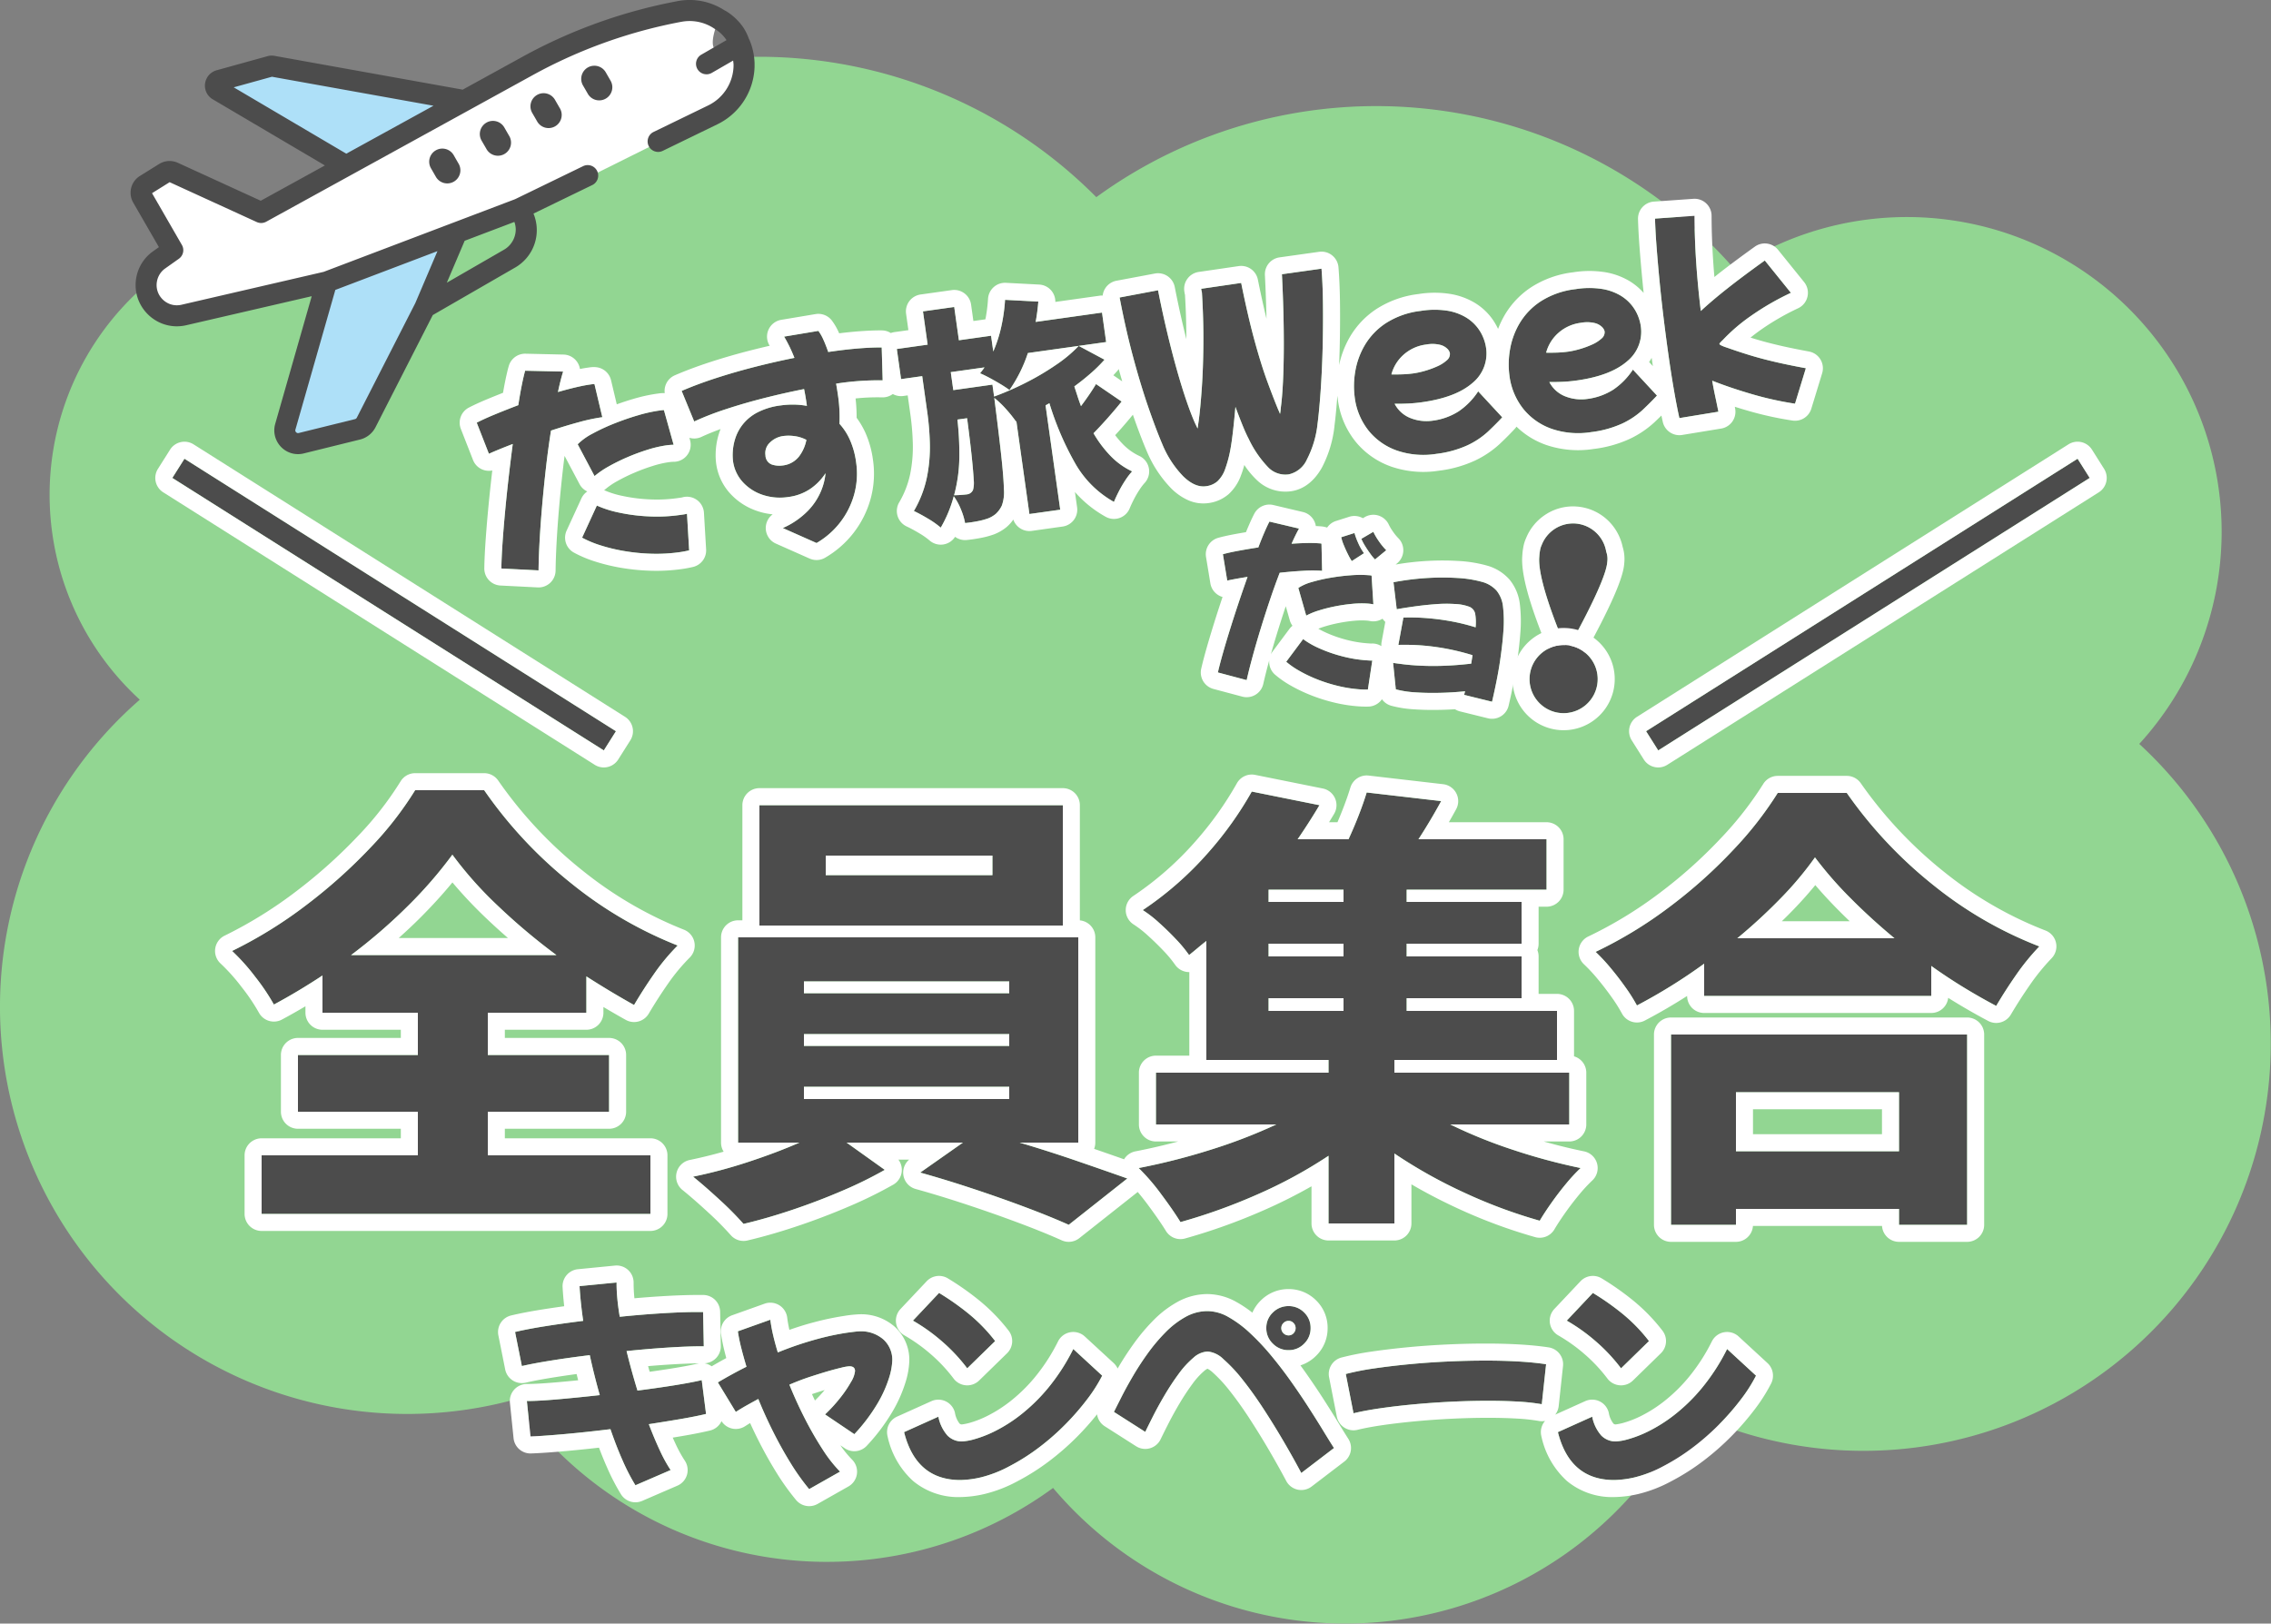 <svg xmlns="http://www.w3.org/2000/svg" xmlns:xlink="http://www.w3.org/1999/xlink" width="400" height="286" viewBox="0 0 400 286"><rect x="0" y="0" width="400" height="286" fill="#808080" stroke="none"/><defs><clipPath id="a"><rect width="109.905" height="80" fill="none"/></clipPath></defs><g transform="translate(-440 -170)"><path d="M185.482,252.115a67.422,67.422,0,0,1-94.93-15.551A71.728,71.728,0,0,1,24.623,113.256a48.921,48.921,0,0,1,45.068-83.5A83.716,83.716,0,0,1,193.1,24.732,83.729,83.729,0,0,1,305.444,37.338a55.427,55.427,0,0,1,71.354,83.71,71.74,71.74,0,0,1-79.462,117.541,67.421,67.421,0,0,1-111.854,13.526Z" transform="translate(440 180)" fill="#92d692"/><path d="M-114.08-4.48h28.64V5.84h-68.48V-4.48h27.52v-7.68h-21.12v-10h21.12V-29.6h-16.8v-6.56q-4.24,2.8-8.56,5.12a37.142,37.142,0,0,0-3.28-4.88,36.23,36.23,0,0,0-4.08-4.56,78.035,78.035,0,0,0,13.16-8.16,92.124,92.124,0,0,0,11.24-10.08,60.439,60.439,0,0,0,7.84-10.08h12.16A77.241,77.241,0,0,0-99.24-52.28a71.645,71.645,0,0,0,18.6,10.84,36.624,36.624,0,0,0-4.16,5q-1.92,2.76-3.52,5.48-4.16-2.32-8.4-5.04v6.4h-17.36v7.44h21.36v10h-21.36ZM-102-39.76a108.608,108.608,0,0,1-10.4-8.76,66.4,66.4,0,0,1-7.92-8.92,76.064,76.064,0,0,1-7.76,8.96,95.534,95.534,0,0,1-10.08,8.72Zm89.2-5.2H-66.24v-21.2H-12.8ZM-25.2-57.28H-54.56v3.44H-25.2Zm4.8,50.56q5.12,1.52,10.12,3.24T-1.44-.4L-11.76,7.76q-3.2-1.44-7.68-3.12t-9.32-3.28q-4.84-1.6-9.16-2.8l7.52-5.28H-50.88l6.72,4.8a72.694,72.694,0,0,1-7.48,3.68q-4.28,1.84-8.8,3.36t-8.6,2.48a55.855,55.855,0,0,0-4.2-4.24q-2.6-2.4-4.68-4.08a86.626,86.626,0,0,0,9.72-2.6q5-1.64,9-3.4H-70V-42.88h59.92V-6.72Zm-38-26.32h36.16v-2.08H-58.4Zm0,9.28h36.16v-2.08H-58.4Zm0,9.36h36.16v-2.16H-58.4ZM55.44-9.92A87.129,87.129,0,0,0,66.52-5.44,105.118,105.118,0,0,0,78.4-2.24,29.885,29.885,0,0,0,75.84.52q-1.36,1.64-2.6,3.4T71.2,7.04A89.129,89.129,0,0,1,57.96,2.12,87.233,87.233,0,0,1,45.6-4.8V7.52H34V-4.4A82.116,82.116,0,0,1,21.4,2.44,100.234,100.234,0,0,1,7.92,7.28Q6.64,5.2,4.52,2.36A37.217,37.217,0,0,0,.56-2.24a113.371,113.371,0,0,0,12.6-3.2A93.05,93.05,0,0,0,24.8-9.92H3.6v-9.12H34v-2.24H12.48V-42.24q-.72.56-1.48,1.2T9.44-39.76a23.677,23.677,0,0,0-2.32-2.8q-1.44-1.52-3-2.92a21.2,21.2,0,0,0-2.84-2.2A58.783,58.783,0,0,0,12.84-57.84a62.613,62.613,0,0,0,7.64-10.72l11.92,2.4q-1.76,2.96-3.84,6h8.96q.96-2.08,1.8-4.24t1.4-4l13.12,1.52q-.96,1.76-1.96,3.44t-2.04,3.28H72.4v8.88H47.76v2.16H68v7.36H47.76v2.24H68v7.36H47.76v2.24H74.24v8.64H45.6v2.24H76.4v9.12ZM36.64-51.28H23.44v2.16h13.2Zm0,9.52H23.44v2.24h13.2ZM23.44-29.92h13.2v-2.24H23.44Zm101.84-38.4a77.414,77.414,0,0,0,15.4,16.36A69.721,69.721,0,0,0,159.2-41.28a40.508,40.508,0,0,0-4.08,5q-1.92,2.76-3.52,5.48-2.88-1.52-5.76-3.28t-5.68-3.76v5.28h-40v-5.68a95.65,95.65,0,0,1-11.84,7.36A29.653,29.653,0,0,0,86.36-34q-1.24-1.76-2.64-3.44a32.291,32.291,0,0,0-2.68-2.88,75.748,75.748,0,0,0,13.12-8,86.627,86.627,0,0,0,11.16-10,63.492,63.492,0,0,0,7.8-10Zm8.4,25.6q-4.24-3.52-7.84-7.16a67.353,67.353,0,0,1-6.16-7.08,60.256,60.256,0,0,1-5.96,7.12A96.08,96.08,0,0,1,106-42.72ZM94.32-25.76h52.16V7.76h-12V4.96H105.76v2.8H94.32ZM105.76-15.6V-5.2h28.72V-15.6Z" transform="translate(640 378)" fill="#4c4c4c"/><path d="M146.48,7.76V-25.76H94.32V7.76h11.44V4.96h28.72v2.8h12M105.76-15.6h28.72V-5.2H105.76V-15.6M-11.76,7.76-1.44-.4q-3.84-1.36-8.84-3.08T-20.4-6.72h10.32V-42.88H-70V-6.72h10.8q-4,1.76-9,3.4a86.626,86.626,0,0,1-9.72,2.6q2.08,1.68,4.68,4.08a55.855,55.855,0,0,1,4.2,4.24q4.08-.96,8.6-2.48t8.8-3.36a72.694,72.694,0,0,0,7.48-3.68l-6.72-4.8H-30.4l-7.52,5.28q4.32,1.2,9.16,2.8t9.32,3.28q4.48,1.68,7.68,3.12M-58.4-16.56h36.16v2.16H-58.4v-2.16m0-9.28h36.16v2.08H-58.4v-2.08m0-9.28h36.16v2.08H-58.4v-2.08M45.6,7.52V-4.8A87.233,87.233,0,0,0,57.96,2.12,89.128,89.128,0,0,0,71.2,7.04q.8-1.36,2.04-3.12t2.6-3.4A29.885,29.885,0,0,1,78.4-2.24a105.118,105.118,0,0,1-11.88-3.2A87.129,87.129,0,0,1,55.44-9.92H76.4v-9.12H45.6v-2.24H74.24v-8.64H47.76v-2.24H68v-7.36H47.76v-2.24H68v-7.36H47.76v-2.16H72.4v-8.88H49.84q1.04-1.6,2.04-3.28t1.96-3.44L40.72-68.4q-.56,1.84-1.4,4t-1.8,4.24H28.56q2.08-3.04,3.84-6l-11.92-2.4a62.613,62.613,0,0,1-7.64,10.72A58.783,58.783,0,0,1,1.28-47.68a21.2,21.2,0,0,1,2.84,2.2q1.56,1.4,3,2.92a23.677,23.677,0,0,1,2.32,2.8q.8-.64,1.56-1.28t1.48-1.2v20.96H34v2.24H3.6v9.12H24.8A93.05,93.05,0,0,1,13.16-5.44,113.371,113.371,0,0,1,.56-2.24a37.217,37.217,0,0,1,3.96,4.6Q6.64,5.2,7.92,7.28A100.234,100.234,0,0,0,21.4,2.44,82.116,82.116,0,0,0,34-4.4V7.52H45.6M23.44-32.16h13.2v2.24H23.44v-2.24m0-9.6h13.2v2.24H23.44v-2.24m0-9.52h13.2v2.16H23.44v-2.16M-85.44,5.84V-4.48h-28.64v-7.68h21.36v-10h-21.36V-29.6h17.36V-36q4.24,2.72,8.4,5.04,1.6-2.72,3.52-5.48a36.624,36.624,0,0,1,4.16-5,71.646,71.646,0,0,1-18.6-10.84A77.241,77.241,0,0,1-114.72-68.8h-12.16a60.44,60.44,0,0,1-7.84,10.08,92.125,92.125,0,0,1-11.24,10.08,78.034,78.034,0,0,1-13.16,8.16,36.23,36.23,0,0,1,4.08,4.56,37.139,37.139,0,0,1,3.28,4.88q4.32-2.32,8.56-5.12v6.56h16.8v7.44h-21.12v10h21.12v7.68h-27.52V5.84h68.48m-34.88-63.28a66.4,66.4,0,0,0,7.92,8.92A108.611,108.611,0,0,0-102-39.76h-36.16a95.536,95.536,0,0,0,10.08-8.72,76.064,76.064,0,0,0,7.76-8.96M151.6-30.8q1.6-2.72,3.52-5.48a40.505,40.505,0,0,1,4.08-5,69.721,69.721,0,0,1-18.52-10.68,77.414,77.414,0,0,1-15.4-16.36H113.12a63.492,63.492,0,0,1-7.8,10,86.627,86.627,0,0,1-11.16,10,75.748,75.748,0,0,1-13.12,8,32.291,32.291,0,0,1,2.68,2.88q1.4,1.68,2.64,3.44a29.651,29.651,0,0,1,1.96,3.12,95.649,95.649,0,0,0,11.84-7.36v5.68h40v-5.28q2.8,2,5.68,3.76t5.76,3.28M119.68-56.96a67.352,67.352,0,0,0,6.16,7.08q3.6,3.64,7.84,7.16H106a96.079,96.079,0,0,0,7.72-7.12,60.256,60.256,0,0,0,5.96-7.12m-132.48,12v-21.2H-66.24v21.2H-12.8M-54.56-57.28H-25.2v3.44H-54.56v-3.44m42.8,68.04a3,3,0,0,1-1.231-.264c-2.065-.929-4.589-1.954-7.5-3.047-2.936-1.1-6.034-2.191-9.208-3.241s-6.2-1.974-9.021-2.758A3,3,0,0,1-40.876-.931,3,3,0,0,1-39.87-3.72h-1.89a3,3,0,0,1,.6,1.948,3,3,0,0,1-1.5,2.453,76.019,76.019,0,0,1-7.791,3.835c-2.915,1.253-5.952,2.413-9.029,3.447s-6.071,1.9-8.869,2.557A3,3,0,0,1-71.3,9.569a53.2,53.2,0,0,0-3.971-4c-1.677-1.548-3.2-2.877-4.53-3.951a3,3,0,0,1-1.029-3.045A3,3,0,0,1-78.518-3.66c1.943-.4,3.942-.886,5.976-1.466A2.986,2.986,0,0,1-73-6.72V-42.88a3,3,0,0,1,3-3h.76V-66.16a3,3,0,0,1,3-3H-12.8a3,3,0,0,1,3,3v20.293A3,3,0,0,1-7.08-42.88V-6.72a2.993,2.993,0,0,1-.208,1.1c1.892.654,3.656,1.269,5.275,1.838a3,3,0,0,1,2.006-1.4C2.472-5.663,4.988-6.243,7.515-6.92H3.6a3,3,0,0,1-3-3v-9.12a3,3,0,0,1,3-3H9.48V-36.76A3,3,0,0,1,9-36.792,3,3,0,0,1,6.968-38.06,20.844,20.844,0,0,0,4.942-40.5c-.9-.95-1.851-1.875-2.826-2.751A18.371,18.371,0,0,0-.31-45.136a3,3,0,0,1-1.409-2.488A3,3,0,0,1-.4-50.162,56.063,56.063,0,0,0,10.57-59.8,59.935,59.935,0,0,0,17.848-70a3,3,0,0,1,3.224-1.5l11.92,2.4a3,3,0,0,1,2.15,1.724,3,3,0,0,1-.163,2.751q-.434.729-.888,1.467h1.482c.33-.769.648-1.547.952-2.327.53-1.363.976-2.637,1.326-3.786a3,3,0,0,1,3.215-2.107l13.12,1.52a3,3,0,0,1,2.318,1.6,3,3,0,0,1-.03,2.817c-.419.768-.848,1.532-1.281,2.283H72.4a3,3,0,0,1,3,3v8.88a3,3,0,0,1-3,3H71v6.52a2.992,2.992,0,0,1-.216,1.12A2.992,2.992,0,0,1,71-39.52v6.6h3.24a3,3,0,0,1,3,3v8A3,3,0,0,1,79.4-19.04v9.12a3,3,0,0,1-3,3H71.909c2.395.681,4.768,1.263,7.1,1.741a3,3,0,0,1,2.284,2.127,3,3,0,0,1-.841,3.005,27.064,27.064,0,0,0-2.3,2.482C77.3,3.463,76.47,4.544,75.692,5.648s-1.417,2.081-1.907,2.913a3,3,0,0,1-3.4,1.368A92.554,92.554,0,0,1,56.7,4.844c-2.816-1.3-5.526-2.709-8.1-4.216V7.52a3,3,0,0,1-3,3H34a3,3,0,0,1-3-3V.975a89.057,89.057,0,0,1-8.395,4.213A103.712,103.712,0,0,1,8.721,10.171,3,3,0,0,1,5.365,8.852c-.8-1.3-1.9-2.885-3.249-4.7Q1.226,2.962.392,1.976L-9.9,10.113A3,3,0,0,1-11.76,10.76Zm158.24,0h-12a3,3,0,0,1-2.993-2.8H108.753a3,3,0,0,1-2.993,2.8H94.32a3,3,0,0,1-3-3V-25.76a3,3,0,0,1,3-3h52.16a3,3,0,0,1,3,3V7.76A3,3,0,0,1,146.48,10.76ZM108.76-8.2h22.72v-4.4H108.76ZM-85.44,8.84h-68.48a3,3,0,0,1-3-3V-4.48a3,3,0,0,1,3-3h24.52V-9.16h-18.12a3,3,0,0,1-3-3v-10a3,3,0,0,1,3-3h18.12V-26.6h-13.8a3,3,0,0,1-3-3v-1.139q-2.066,1.228-4.141,2.342a3,3,0,0,1-4.061-1.221,34.418,34.418,0,0,0-3.014-4.47,33.456,33.456,0,0,0-3.732-4.181,3,3,0,0,1-.942-2.641,3,3,0,0,1,1.653-2.266,75.392,75.392,0,0,0,12.655-7.848,89.546,89.546,0,0,0,10.875-9.751,57.759,57.759,0,0,0,7.454-9.569A3,3,0,0,1-126.88-71.8h12.16a3,3,0,0,1,2.464,1.288A74.6,74.6,0,0,0-97.375-54.63,68.986,68.986,0,0,0-79.554-44.236,3,3,0,0,1-77.7-42.058a3,3,0,0,1-.814,2.739,33.789,33.789,0,0,0-3.819,4.592c-1.231,1.769-2.374,3.548-3.4,5.288a3,3,0,0,1-4.047,1.1q-1.952-1.089-3.939-2.274V-29.6a3,3,0,0,1-3,3h-14.36v1.44h18.36a3,3,0,0,1,3,3v10a3,3,0,0,1-3,3h-18.36v1.68h25.64a3,3,0,0,1,3,3V5.84A3,3,0,0,1-85.44,8.84Zm-44.331-51.6h19.241q-2.039-1.767-3.946-3.594a77.6,77.6,0,0,1-5.836-6.2c-1.683,2.048-3.572,4.122-5.647,6.2Q-127.783-44.535-129.771-42.76ZM151.6-27.8a2.988,2.988,0,0,1-1.4-.347c-1.966-1.038-3.96-2.173-5.924-3.373q-.567-.347-1.134-.7a3,3,0,0,1-2.981,2.664h-40a3,3,0,0,1-3-3c-2.408,1.544-4.9,2.993-7.444,4.332a3,3,0,0,1-4.047-1.252,26.852,26.852,0,0,0-1.761-2.8c-.776-1.1-1.615-2.194-2.492-3.247a29.455,29.455,0,0,0-2.427-2.612,3,3,0,0,1-.913-2.649,3,3,0,0,1,1.673-2.247,73.1,73.1,0,0,0,12.6-7.685,84.029,84.029,0,0,0,10.775-9.653,60.833,60.833,0,0,0,7.434-9.517,3,3,0,0,1,2.561-1.437h12.16a3,3,0,0,1,2.457,1.278,74.777,74.777,0,0,0,14.806,15.73,67.053,67.053,0,0,0,17.724,10.228,3,3,0,0,1,1.862,2.149,3,3,0,0,1-.768,2.738,37.687,37.687,0,0,0-3.777,4.631c-1.231,1.769-2.374,3.548-3.4,5.288A3,3,0,0,1,151.6-27.8ZM113.844-45.72h11.95q-1.071-1.023-2.087-2.05-2.152-2.176-3.971-4.313-1.763,2.159-3.859,4.329Q114.893-46.737,113.844-45.72Z" transform="translate(640 378)" fill="#fff"/><path d="M74.932,49.691l-76-48L1.068-1.691l76,48Z" transform="translate(471.42 252.5)" fill="#4c4c4c"/><path d="M74.932,49.691l2.136-3.382-76-48L-1.068,1.691l76,48m0,3a2.986,2.986,0,0,1-1.6-.464l-76-48A3,3,0,0,1-3.994,2.352,3,3,0,0,1-3.6.089l2.136-3.382A3,3,0,0,1,2.67-4.227l76,48a3,3,0,0,1,.934,4.138l-2.136,3.382A3,3,0,0,1,74.929,52.691Z" transform="translate(471.42 252.5)" fill="#fff"/><path d="M1.068,49.691l-2.136-3.382,76-48,2.136,3.382Z" transform="translate(731 252.5)" fill="#4c4c4c"/><path d="M1.068,49.691l76-48L74.932-1.691l-76,48,2.136,3.382m0,3a3,3,0,0,1-2.539-1.4L-3.6,47.911a3,3,0,0,1-.39-2.263A3,3,0,0,1-2.67,43.773l76-48a3,3,0,0,1,4.138.934L79.6.089a3,3,0,0,1-.934,4.138l-76,48A2.986,2.986,0,0,1,1.071,52.691Z" transform="translate(731 252.5)" fill="#fff"/><path d="M-108.78,1.52-115.22.28q.28-1.8.8-4.28t1.2-5.36q.68-2.88,1.46-5.9t1.58-5.9q-2.76.64-4.4,1.12l-1.36-5.72q1.36-.48,3.38-1t4.3-1.04q.6-2,1.14-3.52t.9-2.32l6.6,1.08q-.68,1.44-1.4,3.44,1.68-.24,3.18-.38t2.62-.14h.4a1.487,1.487,0,0,1,.36.04l.56,5.96h-.32a32.614,32.614,0,0,0-3.94.3q-2.38.3-5.02.78-.92,3-1.76,6.24t-1.58,6.44q-.74,3.2-1.32,6.12T-108.78,1.52ZM-96.7-13.56l-2.16-5.96A10.618,10.618,0,0,1-96-21.02a35.261,35.261,0,0,1,4.08-1.24q2.22-.54,4.32-.84a25.93,25.93,0,0,1,3.58-.3h.58a2.363,2.363,0,0,1,.46.04l.84,6.28q-.28-.04-.62-.06t-.7-.02a20.822,20.822,0,0,0-3.32.3,36.308,36.308,0,0,0-3.68.8,34.342,34.342,0,0,0-3.48,1.14A15.656,15.656,0,0,0-96.7-13.56ZM-82.02,1.72q-.44.04-.88.06t-.88.02a29.069,29.069,0,0,1-4.9-.42A34.091,34.091,0,0,1-93.38.24a30.368,30.368,0,0,1-4.04-1.6,18.055,18.055,0,0,1-2.96-1.76l3.36-5.24A18.724,18.724,0,0,0-93.3-6.58,31.39,31.39,0,0,0-88.24-5.2a28.815,28.815,0,0,0,5.38.52h.68a5.489,5.489,0,0,0,.68-.04Zm4.04-22.36-1.44-5.64q2.92-.8,6.34-1.4t7.04-1q3.62-.4,7.1-.6-.32-1.32-.66-2.32t-.62-1.64l6.12-.16a8.089,8.089,0,0,1,.66,1.66q.3,1.02.54,2.26h.88q2.6,0,4.78.14t3.78.38l-.64,5.76a48.654,48.654,0,0,0-8.2-.56q.04,1.16.04,2.28a26.133,26.133,0,0,1-.44,4.8,10.552,10.552,0,0,1,1.44,3.1,14.334,14.334,0,0,1,.52,4.02A13.684,13.684,0,0,1-51.9-3.92,14.241,14.241,0,0,1-55.06.6a14.3,14.3,0,0,1-4.56,2.96L-65.14.12A14.169,14.169,0,0,0-60.3-2.3a11.213,11.213,0,0,0,2.76-3.14,10.77,10.77,0,0,0,1.2-2.96,9.735,9.735,0,0,1-3.04,2.36,8.916,8.916,0,0,1-4.04.88,9.6,9.6,0,0,1-4.46-1.02,8.272,8.272,0,0,1-3.14-2.74,6.781,6.781,0,0,1-1.16-3.88,9.332,9.332,0,0,1,.2-1.68,9.336,9.336,0,0,1,.76-2.22,7.907,7.907,0,0,1,1.64-2.24,8.025,8.025,0,0,1,2.82-1.72,12.2,12.2,0,0,1,4.3-.66,14.725,14.725,0,0,1,2.3.18,13.827,13.827,0,0,1,2.22.54v-.48q0-1.28-.08-2.52-3.6.2-7.24.6t-6.94,1A51.144,51.144,0,0,0-77.98-20.64ZM-66.38-13a1.758,1.758,0,0,0,.9,1.78,4.184,4.184,0,0,0,1.78.42,4.258,4.258,0,0,0,3.12-1.14,7.045,7.045,0,0,0,1.72-2.74,6.236,6.236,0,0,0-2.02-.96,7.411,7.411,0,0,0-1.86-.28,4.112,4.112,0,0,0-2.56.82A2.527,2.527,0,0,0-66.38-13Zm63.44-.64q-1.32,1.24-2.82,2.52T-8.62-8.8A20.609,20.609,0,0,0-6.2-4.42,12.92,12.92,0,0,0-2.82-1.2,12.174,12.174,0,0,0-4.22.18a20.539,20.539,0,0,0-1.42,1.8q-.66.94-1.1,1.7a17.888,17.888,0,0,1-5.84-7.74,52.158,52.158,0,0,1-3-11.06l-.72.28V3.72h-5.48V-12.8l-.08.04a22.462,22.462,0,0,0-1.4-2.36,16.58,16.58,0,0,0-1.8-2.28q-.08,6.28-.2,10.18t-.36,5.96a6.8,6.8,0,0,1-.76,2.82,4.668,4.668,0,0,1-1.28,1.32,4.922,4.922,0,0,1-1.48.6,12.363,12.363,0,0,1-1.82.22q-1.06.06-2.26.02a11.946,11.946,0,0,0-.4-2.52,10.834,10.834,0,0,0-.92-2.44,22.431,22.431,0,0,1-3.04,5.16,15.544,15.544,0,0,0-2-1.88q-1.24-1-2.28-1.68a19.486,19.486,0,0,0,3.12-5.62A26.788,26.788,0,0,0-37.42-11a47.986,47.986,0,0,0,.32-5.36v-6.6h-3.76v-5.36h5.48v-5.92h5.56v5.92h5.72v2.8a23.608,23.608,0,0,0,2-4.12,30.251,30.251,0,0,0,1.32-4.6l5.76,1.12a35.024,35.024,0,0,1-.96,3.48h11.8v5.24H-18.1a25.012,25.012,0,0,1-4.12,6q-.52-.52-1.38-1.22t-1.76-1.36q-.9-.66-1.58-1.06.48-.44.92-.92h-6v3.2h6.96v2.12a50.358,50.358,0,0,0,5.88-1.64,46.251,46.251,0,0,0,5.72-2.38,23.991,23.991,0,0,0,4.4-2.74l4.16,3.04a25.947,25.947,0,0,1-2.68,2q-1.52,1-3.24,1.92.16.88.32,1.8t.36,1.8q.88-.88,1.7-1.78t1.46-1.7Zm-29.08-.88a54.06,54.06,0,0,1-.58,6.54A26.78,26.78,0,0,1-34.46-1.4q.72.08,1.32.12t1,.04a1.315,1.315,0,0,0,1.12-.64,4.777,4.777,0,0,0,.36-1.72q.12-1.32.22-3.96t.14-6.96ZM9.7,3.2Q7.74,3.2,5.96.9A17.9,17.9,0,0,1,3.1-5.24q-.76-2.84-1.54-6.84t-1.4-9q-.62-5-.9-10.76l6.88-.32q.2,3.72.54,7.36t.78,6.88q.44,3.24.94,5.82t.98,4.18q.12.36.18.56a1.973,1.973,0,0,0,.1.28q.04-.16.14-.52t.22-.76q.6-2.12,1.34-5.6t1.38-7.8q.64-4.32,1-8.96a5.155,5.155,0,0,1-.04-.64l7.12-.04q.36,6.04.92,10.4t1.22,7.42q.66,3.06,1.22,5.22.04.12.1.34t.1.42a4.489,4.489,0,0,0,.16-.5q.08-.3.16-.66.48-1.72.98-4.34t.96-5.78q.46-3.16.84-6.52t.66-6.52h7.04q-.16,2.64-.54,5.64t-.86,6.08q-.48,3.08-1.02,5.94T31.68-9q-.54,2.4-.98,4a17.739,17.739,0,0,1-2.74,6,4.585,4.585,0,0,1-3.54,2.16,4.22,4.22,0,0,1-3.34-1.64A18.9,18.9,0,0,1,18.3-4.04q-.36-1-.74-2.52t-.78-3.36q-.52,2.24-.98,4.02T14.98-3A21.406,21.406,0,0,1,13.46.68a5.441,5.441,0,0,1-1.64,1.94A3.766,3.766,0,0,1,9.7,3.2Zm41,0a14.472,14.472,0,0,1-6.74-1.5,11.136,11.136,0,0,1-4.52-4.18,11.748,11.748,0,0,1-1.62-6.2,15.166,15.166,0,0,1,.72-4.46,13.492,13.492,0,0,1,2.32-4.38,11.882,11.882,0,0,1,4.22-3.32,14.436,14.436,0,0,1,6.38-1.28,15.081,15.081,0,0,1,4.58.6,9.3,9.3,0,0,1,3.04,1.56,7.455,7.455,0,0,1,1.8,2.04,7.459,7.459,0,0,1,.84,2.06,7.683,7.683,0,0,1,.22,1.62,6.709,6.709,0,0,1-3.26,5.98q-3.26,2.1-9.22,2.1-1.36,0-2.58-.12t-2.26-.28a5.353,5.353,0,0,0,2.52,2.94,7.632,7.632,0,0,0,3.64.94,11.143,11.143,0,0,0,4.8-.98A12.512,12.512,0,0,0,59.5-6.68l3.56,5.12Q61.78-.52,60.2.6a14.245,14.245,0,0,1-3.86,1.86A18.482,18.482,0,0,1,50.7,3.2Zm.88-19.32a7.324,7.324,0,0,0-4.16,1.2,7.079,7.079,0,0,0-2.64,3.16q1,.16,1.98.26a19.1,19.1,0,0,0,1.94.1,14.724,14.724,0,0,0,2.02-.16,15.94,15.94,0,0,0,2.24-.48,6.234,6.234,0,0,0,1.82-.82,1.43,1.43,0,0,0,.72-1.18,1.555,1.555,0,0,0-.32-.8,2.809,2.809,0,0,0-1.16-.88A5.859,5.859,0,0,0,51.58-16.12ZM78.22,3.2a14.472,14.472,0,0,1-6.74-1.5,11.136,11.136,0,0,1-4.52-4.18,11.748,11.748,0,0,1-1.62-6.2,15.167,15.167,0,0,1,.72-4.46,13.492,13.492,0,0,1,2.32-4.38,11.882,11.882,0,0,1,4.22-3.32,14.436,14.436,0,0,1,6.38-1.28,15.081,15.081,0,0,1,4.58.6,9.3,9.3,0,0,1,3.04,1.56,7.455,7.455,0,0,1,1.8,2.04,7.459,7.459,0,0,1,.84,2.06,7.683,7.683,0,0,1,.22,1.62A6.709,6.709,0,0,1,86.2-8.26q-3.26,2.1-9.22,2.1-1.36,0-2.58-.12t-2.26-.28a5.353,5.353,0,0,0,2.52,2.94,7.632,7.632,0,0,0,3.64.94,11.143,11.143,0,0,0,4.8-.98,12.512,12.512,0,0,0,3.92-3.02l3.56,5.12Q89.3-.52,87.72.6a14.245,14.245,0,0,1-3.86,1.86A18.482,18.482,0,0,1,78.22,3.2Zm.88-19.32a7.324,7.324,0,0,0-4.16,1.2,7.079,7.079,0,0,0-2.64,3.16q1,.16,1.98.26a19.1,19.1,0,0,0,1.94.1,14.724,14.724,0,0,0,2.02-.16,15.94,15.94,0,0,0,2.24-.48,6.234,6.234,0,0,0,1.82-.82,1.43,1.43,0,0,0,.72-1.18,1.555,1.555,0,0,0-.32-.8,2.809,2.809,0,0,0-1.16-.88A5.859,5.859,0,0,0,79.1-16.12ZM93.94,2.92Q93.78,1,93.68-2t-.1-6.52q0-3.12.06-6.44t.2-6.54q.14-3.22.32-6.04t.42-4.94l6.96.48q-.56,4.08-.86,8.26t-.38,8.5q2.24-1.56,5.22-3.3t7.18-3.94l3.76,6.28a46.669,46.669,0,0,0-7.64,3.1,31.307,31.307,0,0,0-5.44,3.5,4.617,4.617,0,0,0-.52.4q-.12.12-.12.16,0,.24,1.32.88,1.76.92,3.64,1.8t4.2,1.78q2.32.9,5.32,1.9l-2.76,5.92A57.623,57.623,0,0,1,107.18.52q-3.64-1.64-6.6-3.32.04,1.36.14,2.76t.18,2.8Z" transform="translate(642.366 253.834) rotate(-8)" fill="#4c4c4c"/><path d="M-37.58,3.92a22.431,22.431,0,0,0,3.04-5.16,10.834,10.834,0,0,1,.92,2.44,11.946,11.946,0,0,1,.4,2.52q1.2.04,2.26-.02a12.365,12.365,0,0,0,1.82-.22,4.923,4.923,0,0,0,1.48-.6,4.667,4.667,0,0,0,1.28-1.32,6.8,6.8,0,0,0,.76-2.82q.24-2.06.36-5.96t.2-10.18a16.583,16.583,0,0,1,1.8,2.28,22.461,22.461,0,0,1,1.4,2.36l.08-.04V3.72h5.48V-14.84l.72-.28a52.16,52.16,0,0,0,3,11.06A17.888,17.888,0,0,0-6.74,3.68q.44-.76,1.1-1.7A20.539,20.539,0,0,1-4.22.18,12.17,12.17,0,0,1-2.82-1.2,12.919,12.919,0,0,1-6.2-4.42,20.61,20.61,0,0,1-8.62-8.8q1.36-1.04,2.86-2.32t2.82-2.52l-4.04-3.68q-.64.8-1.46,1.7t-1.7,1.78q-.2-.88-.36-1.8t-.32-1.8q1.72-.92,3.24-1.92a25.947,25.947,0,0,0,2.68-2L-9.06-24.4a23.991,23.991,0,0,1-4.4,2.74,46.251,46.251,0,0,1-5.72,2.38,50.355,50.355,0,0,1-5.88,1.64v-2.12h-6.96v-3.2h6q-.44.48-.92.92.68.4,1.58,1.06t1.76,1.36q.86.7,1.38,1.22a25.012,25.012,0,0,0,4.12-6H-4.18v-5.24h-11.8a35.018,35.018,0,0,0,.96-3.48l-5.76-1.12a30.251,30.251,0,0,1-1.32,4.6,23.61,23.61,0,0,1-2,4.12v-2.8h-5.72v-5.92h-5.56v5.92h-5.48v5.36h3.76v6.6A47.983,47.983,0,0,1-37.42-11a26.789,26.789,0,0,1-1.32,5.74A19.485,19.485,0,0,1-41.86.36q1.04.68,2.28,1.68a15.545,15.545,0,0,1,2,1.88m5.56-18.44h1.72q-.04,4.32-.14,6.96t-.22,3.96a4.777,4.777,0,0,1-.36,1.72,1.316,1.316,0,0,1-1.12.64q-.4,0-1-.04t-1.32-.12A26.781,26.781,0,0,0-32.6-7.98a54.06,54.06,0,0,0,.58-6.54M-59.62,3.56A14.3,14.3,0,0,0-55.06.6,14.241,14.241,0,0,0-51.9-3.92a13.684,13.684,0,0,0,1.16-5.64,14.334,14.334,0,0,0-.52-4.02,10.552,10.552,0,0,0-1.44-3.1,26.132,26.132,0,0,0,.44-4.8q0-1.12-.04-2.28a48.653,48.653,0,0,1,8.2.56l.64-5.76q-1.6-.24-3.78-.38t-4.78-.14h-.88q-.24-1.24-.54-2.26a8.089,8.089,0,0,0-.66-1.66l-6.12.16q.28.64.62,1.64t.66,2.32q-3.48.2-7.1.6t-7.04,1q-3.42.6-6.34,1.4l1.44,5.64A51.148,51.148,0,0,1-72.2-22q3.3-.6,6.94-1t7.24-.6q.08,1.24.08,2.52v.48a13.827,13.827,0,0,0-2.22-.54,14.724,14.724,0,0,0-2.3-.18,12.2,12.2,0,0,0-4.3.66,8.026,8.026,0,0,0-2.82,1.72,7.908,7.908,0,0,0-1.64,2.24,9.335,9.335,0,0,0-.76,2.22,9.331,9.331,0,0,0-.2,1.68,6.78,6.78,0,0,0,1.16,3.88,8.272,8.272,0,0,0,3.14,2.74,9.6,9.6,0,0,0,4.46,1.02,8.916,8.916,0,0,0,4.04-.88A9.735,9.735,0,0,0-56.34-8.4a10.77,10.77,0,0,1-1.2,2.96A11.213,11.213,0,0,1-60.3-2.3,14.17,14.17,0,0,1-65.14.12l5.52,3.44m-3.12-19.48a7.411,7.411,0,0,1,1.86.28,6.236,6.236,0,0,1,2.02.96,7.045,7.045,0,0,1-1.72,2.74A4.258,4.258,0,0,1-63.7-10.8a4.184,4.184,0,0,1-1.78-.42,1.758,1.758,0,0,1-.9-1.78,2.527,2.527,0,0,1,1.08-2.1,4.112,4.112,0,0,1,2.56-.82M114.46,3.24l2.76-5.92q-3-1-5.32-1.9t-4.2-1.78q-1.88-.88-3.64-1.8-1.32-.64-1.32-.88,0-.04.12-.16a4.618,4.618,0,0,1,.52-.4,31.306,31.306,0,0,1,5.44-3.5,46.668,46.668,0,0,1,7.64-3.1l-3.76-6.28q-4.2,2.2-7.18,3.94t-5.22,3.3q.08-4.32.38-8.5t.86-8.26l-6.96-.48q-.24,2.12-.42,4.94t-.32,6.04q-.14,3.22-.2,6.54t-.06,6.44q0,3.52.1,6.52t.26,4.92l6.96-.16q-.08-1.4-.18-2.8t-.14-2.76q2.96,1.68,6.6,3.32a57.622,57.622,0,0,0,7.28,2.72M78.22,3.2a18.481,18.481,0,0,0,5.64-.74A14.246,14.246,0,0,0,87.72.6Q89.3-.52,90.58-1.56L87.02-6.68A12.512,12.512,0,0,1,83.1-3.66a11.142,11.142,0,0,1-4.8.98,7.632,7.632,0,0,1-3.64-.94,5.353,5.353,0,0,1-2.52-2.94q1.04.16,2.26.28t2.58.12q5.96,0,9.22-2.1a6.709,6.709,0,0,0,3.26-5.98,7.684,7.684,0,0,0-.22-1.62,7.459,7.459,0,0,0-.84-2.06,7.455,7.455,0,0,0-1.8-2.04,9.3,9.3,0,0,0-3.04-1.56,15.081,15.081,0,0,0-4.58-.6,14.435,14.435,0,0,0-6.38,1.28,11.882,11.882,0,0,0-4.22,3.32,13.492,13.492,0,0,0-2.32,4.38,15.166,15.166,0,0,0-.72,4.46,11.748,11.748,0,0,0,1.62,6.2A11.136,11.136,0,0,0,71.48,1.7a14.472,14.472,0,0,0,6.74,1.5m.88-19.32a5.859,5.859,0,0,1,2.44.4,2.809,2.809,0,0,1,1.16.88,1.555,1.555,0,0,1,.32.8,1.43,1.43,0,0,1-.72,1.18,6.234,6.234,0,0,1-1.82.82,15.937,15.937,0,0,1-2.24.48,14.726,14.726,0,0,1-2.02.16,19.1,19.1,0,0,1-1.94-.1q-.98-.1-1.98-.26a7.079,7.079,0,0,1,2.64-3.16,7.324,7.324,0,0,1,4.16-1.2M50.7,3.2a18.481,18.481,0,0,0,5.64-.74A14.246,14.246,0,0,0,60.2.6q1.58-1.12,2.86-2.16L59.5-6.68a12.513,12.513,0,0,1-3.92,3.02,11.143,11.143,0,0,1-4.8.98,7.632,7.632,0,0,1-3.64-.94,5.353,5.353,0,0,1-2.52-2.94q1.04.16,2.26.28t2.58.12q5.96,0,9.22-2.1a6.709,6.709,0,0,0,3.26-5.98,7.684,7.684,0,0,0-.22-1.62,7.46,7.46,0,0,0-.84-2.06,7.455,7.455,0,0,0-1.8-2.04,9.3,9.3,0,0,0-3.04-1.56,15.081,15.081,0,0,0-4.58-.6,14.435,14.435,0,0,0-6.38,1.28,11.881,11.881,0,0,0-4.22,3.32,13.491,13.491,0,0,0-2.32,4.38,15.166,15.166,0,0,0-.72,4.46,11.748,11.748,0,0,0,1.62,6.2A11.136,11.136,0,0,0,43.96,1.7,14.472,14.472,0,0,0,50.7,3.2m.88-19.32a5.859,5.859,0,0,1,2.44.4,2.809,2.809,0,0,1,1.16.88,1.555,1.555,0,0,1,.32.8,1.43,1.43,0,0,1-.72,1.18,6.234,6.234,0,0,1-1.82.82,15.938,15.938,0,0,1-2.24.48,14.726,14.726,0,0,1-2.02.16,19.1,19.1,0,0,1-1.94-.1q-.98-.1-1.98-.26a7.079,7.079,0,0,1,2.64-3.16,7.324,7.324,0,0,1,4.16-1.2M9.7,3.2a3.766,3.766,0,0,0,2.12-.58A5.441,5.441,0,0,0,13.46.68,21.409,21.409,0,0,0,14.98-3q.36-1.12.82-2.9t.98-4.02q.4,1.84.78,3.36t.74,2.52a18.9,18.9,0,0,0,2.78,5.56,4.22,4.22,0,0,0,3.34,1.64A4.585,4.585,0,0,0,27.96,1,17.739,17.739,0,0,0,30.7-5q.44-1.6.98-4t1.08-5.26q.54-2.86,1.02-5.94t.86-6.08q.38-3,.54-5.64H28.14q-.28,3.16-.66,6.52t-.84,6.52q-.46,3.16-.96,5.78T24.7-8.76q-.08.36-.16.66a4.488,4.488,0,0,1-.16.5q-.04-.2-.1-.42t-.1-.34q-.56-2.16-1.22-5.22T21.74-21q-.56-4.36-.92-10.4l-7.12.04a5.151,5.151,0,0,0,.04.64q-.36,4.64-1,8.96t-1.38,7.8q-.74,3.48-1.34,5.6-.12.4-.22.76t-.14.52a1.974,1.974,0,0,1-.1-.28q-.06-.2-.18-.56Q8.9-9.52,8.4-12.1t-.94-5.82q-.44-3.24-.78-6.88t-.54-7.36l-6.88.32q.28,5.76.9,10.76t1.4,9q.78,4,1.54,6.84A17.9,17.9,0,0,0,5.96.9Q7.74,3.2,9.7,3.2M-83.78,1.8q.44,0,.88-.02t.88-.06l.52-6.44a5.491,5.491,0,0,1-.68.04h-.68a28.815,28.815,0,0,1-5.38-.52A31.388,31.388,0,0,1-93.3-6.58a18.725,18.725,0,0,1-3.72-1.78l-3.36,5.24a18.054,18.054,0,0,0,2.96,1.76A30.369,30.369,0,0,0-93.38.24a34.091,34.091,0,0,0,4.7,1.14,29.069,29.069,0,0,0,4.9.42m-25-.28q.36-2.36.94-5.28t1.32-6.12q.74-3.2,1.58-6.44t1.76-6.24q2.64-.48,5.02-.78a32.615,32.615,0,0,1,3.94-.3h.32l-.56-5.96a1.488,1.488,0,0,0-.36-.04h-.4q-1.12,0-2.62.14t-3.18.38q.72-2,1.4-3.44l-6.6-1.08q-.36.8-.9,2.32t-1.14,3.52q-2.28.52-4.3,1.04t-3.38,1l1.36,5.72q1.64-.48,4.4-1.12-.8,2.88-1.58,5.9t-1.46,5.9q-.68,2.88-1.2,5.36t-.8,4.28l6.44,1.24M-96.7-13.56a15.654,15.654,0,0,1,2.76-1.36,34.349,34.349,0,0,1,3.48-1.14,36.3,36.3,0,0,1,3.68-.8,20.822,20.822,0,0,1,3.32-.3q.36,0,.7.02t.62.06l-.84-6.28a2.364,2.364,0,0,0-.46-.04h-.58a25.93,25.93,0,0,0-3.58.3q-2.1.3-4.32.84A35.263,35.263,0,0,0-96-21.02a10.617,10.617,0,0,0-2.86,1.5l2.16,5.96M-37.58,6.92a3,3,0,0,1-2.27-1.039,12.687,12.687,0,0,0-1.613-1.506c-.746-.6-1.431-1.107-2.039-1.5A3,3,0,0,1-44.819.852a3,3,0,0,1,.593-2.336,16.592,16.592,0,0,0,2.65-4.754,23.912,23.912,0,0,0,1.175-5.1,45.208,45.208,0,0,0,.3-5.024v-3.6h-.76a2.987,2.987,0,0,1-1.806-.6,3,3,0,0,1-1.957.319A35.981,35.981,0,0,0-49.27-20.7a29.35,29.35,0,0,1-.288,3.4,14.3,14.3,0,0,1,1.178,2.875,17.383,17.383,0,0,1,.64,4.861A16.726,16.726,0,0,1-49.16-2.7a17.292,17.292,0,0,1-3.822,5.462,17.352,17.352,0,0,1-5.508,3.575,3,3,0,0,1-2.716-.233l-5.52-3.44A3,3,0,0,1-68.115-.269,3,3,0,0,1-66.566-2.52a11.9,11.9,0,0,1-2.688-.993,11.275,11.275,0,0,1-4.253-3.73A9.759,9.759,0,0,1-75.18-12.8a12.091,12.091,0,0,1,.254-2.247,12.361,12.361,0,0,1,1-2.94q.165-.347.36-.686c-1.3.279-2.486.58-3.531.9a3,3,0,0,1-2.123-.139l.058.433a3,3,0,0,1-.862,2.528,3,3,0,0,1-2.536.839c-.1-.015-.229-.027-.372-.035-.167-.01-.343-.015-.524-.015A17.947,17.947,0,0,0-86.3-13.9a33.464,33.464,0,0,0-3.376.734,31.5,31.5,0,0,0-3.176,1.04,12.78,12.78,0,0,0-2.228,1.089,3,3,0,0,1-.3.168h0a15.925,15.925,0,0,0,3.115,1.474,28.534,28.534,0,0,0,4.577,1.246,25.943,25.943,0,0,0,4.821.467h.68a2.52,2.52,0,0,0,.308-.017,3,3,0,0,1,2.446.81,3,3,0,0,1,.916,2.409l-.52,6.44a3,3,0,0,1-2.719,2.746c-.337.031-.678.054-1.015.069s-.679.023-1.016.023a32.215,32.215,0,0,1-5.4-.463A37.263,37.263,0,0,1-94.3,3.1a33.509,33.509,0,0,1-4.44-1.761A20.8,20.8,0,0,1-102.193-.73a3,3,0,0,1-.712-4.009l3.36-5.24a3,3,0,0,1,1.2-1.072,3,3,0,0,1-1.175-1.486l-1.914-5.281q-.307,1.113-.6,2.251c-.551,2.124-1.076,4.265-1.561,6.363s-.922,4.121-1.3,6.029-.685,3.626-.917,5.148a3,3,0,0,1-1.236,2,3,3,0,0,1-2.3.495l-6.44-1.24a3,3,0,0,1-2.4-3.407c.194-1.245.472-2.737.828-4.435.35-1.669.759-3.5,1.216-5.434s.952-3.937,1.475-5.961q.134-.519.269-1.035a3,3,0,0,1-1.691-.4,3,3,0,0,1-1.412-1.9l-1.36-5.72a3,3,0,0,1,1.92-3.523c.984-.347,2.206-.71,3.631-1.076.858-.221,1.759-.444,2.691-.666.23-.719.454-1.385.67-1.993.391-1.1.715-1.933.991-2.547a3,3,0,0,1,3.22-1.73l6.6,1.08a3,3,0,0,1,2.171,1.565A3,3,0,0,1-96.62-32.6c.5-.027.969-.041,1.4-.041h.4a4.489,4.489,0,0,1,1.087.13,3,3,0,0,1,2.259,2.63l.409,4.35c1.032-.217,2.049-.4,3.04-.54a28.586,28.586,0,0,1,4-.33h.58a5.391,5.391,0,0,1,1.019.093,3,3,0,0,1,2.208-2.866c2.028-.556,4.253-1.047,6.614-1.462,2.332-.409,4.764-.755,7.229-1.027,1.144-.126,2.286-.239,3.418-.336l-.017-.039a3,3,0,0,1,.217-2.812,3,3,0,0,1,2.454-1.39l6.12-.16a3,3,0,0,1,2.693,1.528,10.919,10.919,0,0,1,.923,2.284l.034.118c1.232.02,2.4.065,3.48.134,1.531.1,2.888.235,4.033.407a2.988,2.988,0,0,1,1.5.679,3.011,3.011,0,0,1,.659-.073h2.48v-2.92a3,3,0,0,1,3-3h5.56a3,3,0,0,1,3,3v2.92h2.137a27.443,27.443,0,0,0,.963-3.518,3,3,0,0,1,3.512-2.347l5.76,1.12a3,3,0,0,1,1.937,1.3,3,3,0,0,1,.452,2.124H-4.18a3.017,3.017,0,0,1,.536.048,3,3,0,0,1,.684-1.266,3,3,0,0,1,2.08-.979L6-35.157a3,3,0,0,1,3.135,2.836c.131,2.429.309,4.866.531,7.242q.1,1.085.212,2.14c.353-2.492.638-5.093.849-7.746-.019-.225-.028-.45-.028-.674a3,3,0,0,1,2.983-3l7.12-.04a3,3,0,0,1,3.012,2.821c.153,2.574.336,4.93.545,7.042q.071-.6.139-1.2c.249-2.205.469-4.375.653-6.448A3,3,0,0,1,28.14-34.92h7.04a3,3,0,0,1,2.185.944,3,3,0,0,1,.81,2.238c-.11,1.817-.3,3.78-.558,5.836-.256,2.019-.549,4.093-.872,6.165-.27,1.731-.557,3.431-.857,5.067a16.666,16.666,0,0,1,2.612-4.7,14.9,14.9,0,0,1,5.264-4.164,17.445,17.445,0,0,1,7.7-1.584,17.842,17.842,0,0,1,5.5.745,12.3,12.3,0,0,1,4.012,2.088,10.462,10.462,0,0,1,2.509,2.874A10.968,10.968,0,0,1,64.5-17.085a17.277,17.277,0,0,1,1.52-2.287,14.905,14.905,0,0,1,5.264-4.164,17.445,17.445,0,0,1,7.7-1.584,17.842,17.842,0,0,1,5.5.745,12.3,12.3,0,0,1,4.012,2.088,10.742,10.742,0,0,1,2.277,2.492q.033-.924.073-1.836c.094-2.157.2-4.21.323-6.1.123-1.92.268-3.631.433-5.086a3,3,0,0,1,3.187-2.655l6.96.48a3,3,0,0,1,2.121,1.1,3,3,0,0,1,.645,2.3c-.363,2.643-.645,5.357-.84,8.067q-.1,1.333-.169,2.691l.5-.3c2.017-1.178,4.474-2.526,7.3-4.007a3,3,0,0,1,3.966,1.116l3.76,6.28a3,3,0,0,1,.23,2.607,3,3,0,0,1-1.9,1.8,43.9,43.9,0,0,0-7.148,2.9q-1.008.529-1.894,1.057.325.155.653.309c1.187.555,2.537,1.127,4.013,1.7,1.495.58,3.239,1.2,5.184,1.851a3,3,0,0,1,1.807,1.66,3,3,0,0,1-.037,2.454l-2.76,5.92a3,3,0,0,1-3.572,1.608,60.894,60.894,0,0,1-7.659-2.861q-1.059-.477-2.07-.961.009.148.017.3a3,3,0,0,1-2.926,3.17l-6.96.16a3,3,0,0,1-3.059-2.75q-.044-.534-.085-1.15-.677.508-1.411,1.028a17.287,17.287,0,0,1-4.669,2.266A21.207,21.207,0,0,1,78.22,6.2,17.5,17.5,0,0,1,70.1,4.365,14.272,14.272,0,0,1,65.316.418a3.014,3.014,0,0,1-.364.35c-.9.731-1.915,1.5-3.017,2.279a17.287,17.287,0,0,1-4.669,2.266A21.207,21.207,0,0,1,50.7,6.2a17.5,17.5,0,0,1-8.118-1.835A14.144,14.144,0,0,1,36.873-.928,14.754,14.754,0,0,1,34.82-8.68q0-.347.016-.7-.115.53-.229,1.038C34.238-6.7,33.9-5.312,33.593-4.2l0,.017a20.445,20.445,0,0,1-3.249,7.016C28.222,5.582,25.952,6.16,24.42,6.16a7.205,7.205,0,0,1-5.635-2.708A14.658,14.658,0,0,1,16.906.434a17.585,17.585,0,0,1-.827,1.709,8.263,8.263,0,0,1-2.608,2.981A6.725,6.725,0,0,1,9.7,6.2,6.584,6.584,0,0,1,6.213,5.18,10.035,10.035,0,0,1,3.587,2.736,20.918,20.918,0,0,1,.212-4.428L.2-4.465c-.494-1.846-1-4.066-1.5-6.6-.793.733-1.636,1.482-2.514,2.231q-.544.464-1.076.9A16.292,16.292,0,0,0-3.779-6.192a9.853,9.853,0,0,0,2.6,2.48A3,3,0,0,1,.176-1.356a3,3,0,0,1-1.1,2.484A9.166,9.166,0,0,0-1.972,2.167,17.618,17.618,0,0,0-3.185,3.7c-.388.553-.711,1.05-.959,1.479a3,3,0,0,1-2,1.437,3,3,0,0,1-2.4-.543A20.268,20.268,0,0,1-13.3,1V3.72a3,3,0,0,1-3,3h-5.48a3,3,0,0,1-2.946-2.43A6.531,6.531,0,0,1-26.07,5.424a7.934,7.934,0,0,1-2.375.974l-.077.017a15.17,15.17,0,0,1-2.268.28c-.478.027-.98.041-1.492.041-.336,0-.686-.006-1.037-.018a2.991,2.991,0,0,1-1.986-.842,3,3,0,0,1-2.2,1.043ZM90.032-7.6l.554.8q-.005-.724-.006-1.469Q90.323-7.93,90.032-7.6ZM-3.741-18.428l1.4,1.279q-.16-1.09-.31-2.23a3,3,0,0,1-.294.291Q-3.324-18.758-3.741-18.428Z" transform="translate(642.366 253.834) rotate(-8)" fill="#fff"/><path d="M-19.376,1.216-24.528.224q.224-1.44.64-3.424t.96-4.288q.544-2.3,1.168-4.72t1.264-4.72q-2.208.512-3.52.9L-25.1-20.608q1.088-.384,2.7-.8t3.44-.832q.48-1.6.912-2.816t.72-1.856l5.28.864q-.544,1.152-1.12,2.752,1.344-.192,2.544-.3t2.1-.112h.32a1.19,1.19,0,0,1,.288.032l.448,4.768h-.256a26.092,26.092,0,0,0-3.152.24q-1.9.24-4.016.624-.736,2.4-1.408,4.992T-17.568-7.9q-.592,2.56-1.056,4.9T-19.376,1.216ZM1.68-21.568a7.149,7.149,0,0,1-.864-.9Q.272-23.1-.24-23.824a8.14,8.14,0,0,1-.736-1.2L1.04-26.4a11.19,11.19,0,0,0,1.088,1.584,11.221,11.221,0,0,0,1.408,1.488Zm-4.064.576A11.141,11.141,0,0,1-3.1-22.08q-.464-.768-.88-1.616a7.387,7.387,0,0,1-.544-1.36l2.272-.9a12.6,12.6,0,0,0,.784,1.728,9.2,9.2,0,0,0,1.136,1.7ZM-9.712-10.848l-1.728-4.768a8.494,8.494,0,0,1,2.288-1.2,28.209,28.209,0,0,1,3.264-.992q1.776-.432,3.456-.672a20.744,20.744,0,0,1,2.864-.24H.9a1.891,1.891,0,0,1,.368.032l.672,5.024q-.224-.032-.5-.048t-.56-.016a16.657,16.657,0,0,0-2.656.24,29.046,29.046,0,0,0-2.944.64,27.473,27.473,0,0,0-2.784.912A12.525,12.525,0,0,0-9.712-10.848ZM2.032,1.376q-.352.032-.7.048t-.7.016A23.255,23.255,0,0,1-3.3,1.1,27.273,27.273,0,0,1-7.056.192a24.294,24.294,0,0,1-3.232-1.28A14.443,14.443,0,0,1-12.656-2.5l2.688-4.192A14.979,14.979,0,0,0-6.992-5.264a25.112,25.112,0,0,0,4.048,1.1,23.052,23.052,0,0,0,4.3.416H1.9a4.391,4.391,0,0,0,.544-.032Zm4.9-.384-.8-4.608q.9.064,1.824.112T9.9-3.456a48.12,48.12,0,0,0,4.944-.256q2.48-.256,5.008-.736.064-.768.128-1.5A41.076,41.076,0,0,0,10.64-7.04q-1.7,0-3.808.192l.544-4.864A36.987,36.987,0,0,1,11.12-11.9a41.7,41.7,0,0,1,4.608.256,36.478,36.478,0,0,1,4.448.768,9,9,0,0,0-.24-2.368A1.681,1.681,0,0,0,18.864-14.4a8,8,0,0,0-2.656-.32,22.83,22.83,0,0,0-3.152.24q-1.712.24-3.5.608T6.1-13.088l-.9-4.7a46.213,46.213,0,0,1,6.192-1.2,43.68,43.68,0,0,1,5.008-.336,20.273,20.273,0,0,1,4.352.384,5.25,5.25,0,0,1,2.656,1.36,5.368,5.368,0,0,1,1.328,2.736,22.5,22.5,0,0,1,.368,4.48q0,2.112-.224,5.12t-.9,7.232L18.992,1.12,19.12.48q-2.208.384-4.5.592t-4.208.208A17.19,17.19,0,0,1,6.928.992Z" transform="matrix(0.998, 0.07, -0.07, 0.998, 679.004, 289.957)" fill="#4c4c4c"/><path d="M23.984,1.984q.672-4.224.9-7.232t.224-5.12a22.5,22.5,0,0,0-.368-4.48,5.368,5.368,0,0,0-1.328-2.736,5.25,5.25,0,0,0-2.656-1.36,20.273,20.273,0,0,0-4.352-.384,43.68,43.68,0,0,0-5.008.336,46.213,46.213,0,0,0-6.192,1.2l.9,4.7q1.664-.416,3.456-.784t3.5-.608a22.83,22.83,0,0,1,3.152-.24,8,8,0,0,1,2.656.32,1.681,1.681,0,0,1,1.072,1.152,9,9,0,0,1,.24,2.368,36.48,36.48,0,0,0-4.448-.768A41.7,41.7,0,0,0,11.12-11.9a36.987,36.987,0,0,0-3.744.192L6.832-6.848Q8.944-7.04,10.64-7.04a41.076,41.076,0,0,1,9.344,1.088q-.064.736-.128,1.5-2.528.48-5.008.736A48.119,48.119,0,0,1,9.9-3.456q-1.024,0-1.952-.048T6.128-3.616l.8,4.608a17.19,17.19,0,0,0,3.488.288q1.92,0,4.208-.208T19.12.48l-.128.64,4.992.864M.624,1.44q.352,0,.7-.016t.7-.048l.416-5.152a4.391,4.391,0,0,1-.544.032H1.36a23.052,23.052,0,0,1-4.3-.416,25.112,25.112,0,0,1-4.048-1.1A14.979,14.979,0,0,1-9.968-6.688L-12.656-2.5a14.444,14.444,0,0,0,2.368,1.408A24.3,24.3,0,0,0-7.056.192,27.273,27.273,0,0,0-3.3,1.1a23.255,23.255,0,0,0,3.92.336m-20-.224q.288-1.888.752-4.224t1.056-4.9q.592-2.56,1.264-5.152t1.408-4.992q2.112-.384,4.016-.624a26.092,26.092,0,0,1,3.152-.24h.256L-7.92-23.68a1.19,1.19,0,0,0-.288-.032h-.32q-.9,0-2.1.112t-2.544.3q.576-1.6,1.12-2.752l-5.28-.864q-.288.64-.72,1.856t-.912,2.816q-1.824.416-3.44.832t-2.7.8l1.088,4.576q1.312-.384,3.52-.9-.64,2.3-1.264,4.72t-1.168,4.72q-.544,2.3-.96,4.288t-.64,3.424l5.152.992m9.664-12.064A12.524,12.524,0,0,1-7.5-11.936a27.476,27.476,0,0,1,2.784-.912,29.045,29.045,0,0,1,2.944-.64,16.657,16.657,0,0,1,2.656-.24q.288,0,.56.016t.5.048l-.672-5.024A1.891,1.891,0,0,0,.9-18.72H.432a20.744,20.744,0,0,0-2.864.24q-1.68.24-3.456.672a28.209,28.209,0,0,0-3.264.992,8.494,8.494,0,0,0-2.288,1.2l1.728,4.768m7.328-10.144,2.048-1.536a9.2,9.2,0,0,1-1.136-1.7,12.6,12.6,0,0,1-.784-1.728l-2.272.9a7.387,7.387,0,0,0,.544,1.36q.416.848.88,1.616a11.14,11.14,0,0,0,.72,1.088m4.064-.576,1.856-1.76a11.221,11.221,0,0,1-1.408-1.488A11.189,11.189,0,0,1,1.04-26.4L-.976-25.024a8.14,8.14,0,0,0,.736,1.2q.512.72,1.056,1.36a7.149,7.149,0,0,0,.864.9m22.3,26.552a3,3,0,0,1-.512-.044L18.48,4.076a3,3,0,0,1-.919-.319c-.882.12-1.773.222-2.666.3-1.608.146-3.115.22-4.48.22A19.89,19.89,0,0,1,6.3,3.925,3,3,0,0,1,4.615,2.9,3,3,0,0,1,2.3,4.364c-.278.025-.561.045-.839.057S.9,4.44.624,4.44A26.372,26.372,0,0,1-3.8,4.061,30.411,30.411,0,0,1-7.974,3.048a27.407,27.407,0,0,1-3.632-1.441A17.225,17.225,0,0,1-14.469-.106a3,3,0,0,1-1.187-2.447l-.026.129c-.3,1.506-.544,2.883-.729,4.092a3,3,0,0,1-1.236,2,3,3,0,0,1-2.3.495L-25.1,3.17a3,3,0,0,1-2.4-3.407c.157-1.007.381-2.211.668-3.579.281-1.341.61-2.809.976-4.362s.764-3.158,1.183-4.781l.035-.137a3,3,0,0,1-.894-.343,3,3,0,0,1-1.412-1.9l-1.088-4.576a3,3,0,0,1,1.92-3.523c.815-.288,1.782-.574,2.955-.876.589-.152,1.2-.3,1.835-.457q.224-.689.438-1.29c.318-.9.584-1.577.811-2.083a3,3,0,0,1,3.22-1.73l5.28.864a3,3,0,0,1,2.171,1.565,3,3,0,0,1,.272.741q.308-.01.592-.01h.32a4.192,4.192,0,0,1,1.016.122l.075.02a2.992,2.992,0,0,1,1.489-1.276l2.272-.9A3,3,0,0,1-1-28.679l.037.017.317-.216a3,3,0,0,1,2.393-.439,3,3,0,0,1,1.931,1.48,8.191,8.191,0,0,0,.8,1.146A8.3,8.3,0,0,0,5.5-25.6a3,3,0,0,1,1.038,2.2A3,3,0,0,1,5.6-21.151l-.237.225a47.879,47.879,0,0,1,5.679-1.045,46.85,46.85,0,0,1,5.358-.356,22.95,22.95,0,0,1,5.014.458,8.2,8.2,0,0,1,4.132,2.182,8.317,8.317,0,0,1,2.126,4.226,25.163,25.163,0,0,1,.431,5.094c0,1.475-.078,3.273-.232,5.343s-.466,4.6-.925,7.481a3,3,0,0,1-2.963,2.529Zm-37.4-17.238c-.435,1.678-.849,3.369-1.233,5.026-.286,1.238-.552,2.448-.794,3.61a3.011,3.011,0,0,1,.257-.5l2.688-4.192a3,3,0,0,1,.5-.593,3,3,0,0,1-.538-.925ZM2.448-6.776a3,3,0,0,1,1.414.354,3,3,0,0,1-.012-.76l.4-3.544a3,3,0,0,1-.525-.528,3,3,0,0,1-2.21.56c-.046-.007-.126-.016-.248-.023s-.251-.011-.384-.011a13.765,13.765,0,0,0-2.173.2,26.171,26.171,0,0,0-2.64.574,24.6,24.6,0,0,0-2.48.812c-.374.146-.712.294-1.012.444.38.184.864.394,1.476.621a22.23,22.23,0,0,0,3.565.97,20.154,20.154,0,0,0,3.745.363H1.9a1.411,1.411,0,0,0,.172-.009A3,3,0,0,1,2.448-6.776Z" transform="matrix(0.998, 0.07, -0.07, 0.998, 679.004, 289.957)" fill="#fff"/><g transform="translate(0 -2)"><path d="M0,6.4c0-.087,0-.171,0-.253C0,6.1,0,6.048,0,6a6.129,6.129,0,0,1,.041-.713A3.575,3.575,0,0,1,.271,4.2a5.915,5.915,0,0,1,11.421.367A3.768,3.768,0,0,1,12,6.4c0,3.624-5.981,15.991-5.981,15.991S0,11.111,0,6.4Z" transform="matrix(0.998, 0.07, -0.07, 0.998, 711.562, 263.807)" fill="#4c4c4c"/><path d="M5.931,0A5.942,5.942,0,0,0,.271,4.2,3.575,3.575,0,0,0,.041,5.287,6.128,6.128,0,0,0,0,6c0,.048,0,.1,0,.143,0,.082,0,.166,0,.253,0,4.715,6.019,15.991,6.019,15.991S12,10.021,12,6.4a3.768,3.768,0,0,0-.308-1.827A5.947,5.947,0,0,0,5.931,0m0-3A8.916,8.916,0,0,1,11.5-1.037a9.056,9.056,0,0,1,3.018,4.557A7.22,7.22,0,0,1,15,6.4c0,1.233-.334,3.665-3.227,10.521-1.508,3.575-2.992,6.648-3.054,6.777L6.151,29.005,3.373,23.8C3.309,23.681,1.8,20.843.265,17.372-1.932,12.4-3,8.805-3,6.4q0-.124,0-.242Q-3,6.077-3,6a9.172,9.172,0,0,1,.057-1.02,6.56,6.56,0,0,1,.391-1.8A8.949,8.949,0,0,1,.581-1.207,8.814,8.814,0,0,1,5.931-3Z" transform="matrix(0.998, 0.07, -0.07, 0.998, 711.562, 263.807)" fill="#fff"/><circle cx="6" cy="6" r="6" transform="matrix(0.998, 0.07, -0.07, 0.998, 709.837, 285.221)" fill="#4c4c4c"/><path d="M6,0a6,6,0,1,0,6,6A6,6,0,0,0,6,0M6-3A9,9,0,1,1-3,6,9.01,9.01,0,0,1,6-3Z" transform="matrix(0.998, 0.07, -0.07, 0.998, 709.837, 285.221)" fill="#fff"/></g><g transform="translate(463 170)"><g clip-path="url(#a)"><path d="M104.647,6.074c-7.519,4.448-3.488-4.4-3.488-4.4a9.329,9.329,0,0,0-7.1-1.5l-.219.044A87.634,87.634,0,0,0,67.576,9.9l-46.6,26.263L5.648,28.976a1.579,1.579,0,0,0-1.525.1L.759,31.227a1.677,1.677,0,0,0-.543,2.229l5.327,9.456L3.151,44.65a5.465,5.465,0,0,0-1.42,1.518,5.6,5.6,0,0,0-.758,1.951,5.438,5.438,0,0,0,6.494,6.4L32.426,48.6,66.085,35.506l33.8-16.824a9.776,9.776,0,0,0,3.721-3.256,10.1,10.1,0,0,0,1.7-4.7,9.653,9.653,0,0,0,.047-.977,9.979,9.979,0,0,0-.7-3.671" transform="translate(2.464 1.73)" fill="#fff"/><path d="M25.73,23.95,48.277,37.24l20.08-11.612L35.33,19.7a.931.931,0,0,0-.416.021L25.953,22.2a.955.955,0,0,0-.223,1.748" transform="translate(-10.312 -8.039)" fill="#aee0f8"/><path d="M75.762,71.255,58.874,76.671l-6.959,2.094h1.441l-7.283,25.5,2.8,2.911,11.433-3.654Z" transform="translate(-18.815 -29.099)" fill="#aee0f8"/><path d="M182.229,30.569v0Z" transform="translate(-74.418 -12.484)" fill="#34456b"/><path d="M162.806.342h0l0,0Z" transform="translate(-66.486 -0.139)" fill="#34456b"/><path d="M174.683,37.01" transform="translate(-71.336 -15.114)" fill="#34456b"/><path d="M68.315,130.867v0Z" transform="translate(-27.898 -53.443)" fill="#34456b"/><path d="M6.984,32.03h0v0ZM18.165,15.384,24.9,13.519l28.452,5.107L37.994,27.071ZM67.3,42.445a4.084,4.084,0,0,1-1.528,1.543L55.7,49.8l3.144-7.385L67.6,39.094a4.072,4.072,0,0,1,.241,1.3,4.155,4.155,0,0,1-.537,2.048M39.846,73.579a.473.473,0,0,1-.315.251v0l-9.91,2.448a.548.548,0,0,1-.131.017.43.43,0,0,1-.174-.036.548.548,0,0,1-.222-.186.463.463,0,0,1-.082-.259.415.415,0,0,1,.024-.143l7.027-24.6L54.05,44.24l-3.9,9.152ZM0,33.955a3.462,3.462,0,0,0,.464,1.736v0l4.527,7.842-1.035.735a7.263,7.263,0,0,0-2.941,4.577,7.515,7.515,0,0,0-.13,1.378,7.254,7.254,0,0,0,.576,2.827A7.349,7.349,0,0,0,4.1,56.239a7.21,7.21,0,0,0,4.043,1.243,7.409,7.409,0,0,0,1.66-.191l22.1-5.112L25.478,74.655a4.152,4.152,0,0,0,.169,2.788,4.22,4.22,0,0,0,1.5,1.831,4.144,4.144,0,0,0,3.356.6l9.91-2.448a4.2,4.2,0,0,0,2.728-2.162L53.228,55.5l14.4-8.309a7.6,7.6,0,0,0,3.337-9.567L81.356,32.58a1.85,1.85,0,0,0-1.615-3.328L67.727,35.087,34,47.891,8.961,53.685a3.631,3.631,0,0,1-.822.093A3.479,3.479,0,0,1,6.771,53.5a3.669,3.669,0,0,1-1.577-1.3,3.5,3.5,0,0,1-.609-1.976,3.39,3.39,0,0,1,.068-.686,3.554,3.554,0,0,1,.5-1.263l0,0a3.515,3.515,0,0,1,.938-.982l2.414-1.71a1.851,1.851,0,0,0,.532-2.435L3.778,34.03l3.1-1.937,15.346,7.023a1.851,1.851,0,0,0,1.664-.06l46.974-25.84A87.845,87.845,0,0,1,96.789,3.881h0l.223-.041.009,0a7.763,7.763,0,0,1,5.779,1.19,1.223,1.223,0,0,0,.15.093,6.237,6.237,0,0,1,1.118.864,6.447,6.447,0,0,1,.855,1.025c.01.017.019.044.029.063l-4.435,2.559a1.851,1.851,0,1,0,1.852,3.206l3.762-2.171c.024.259.073.513.073.774a6.879,6.879,0,0,1-.038.774,7.939,7.939,0,0,1-4.43,6.355l-9.654,4.688a1.851,1.851,0,0,0,1.616,3.33l9.653-4.692a11.626,11.626,0,0,0,6.5-9.312v0q.058-.578.058-1.147a11.363,11.363,0,0,0-.8-4.164l.01,0c-.005-.017-.02-.03-.025-.046-.014-.034-.014-.068-.029-.1l-.014.008c-.015-.044-.039-.07-.058-.114a.559.559,0,0,0-.038-.121c-.01-.017-.03-.027-.039-.046a9.769,9.769,0,0,0-.977-1.995,10.161,10.161,0,0,0-2.084-2.225,7.98,7.98,0,0,0-1.147-.774l-.009.017A11.284,11.284,0,0,0,96.32.2L96.1.244h0A91.659,91.659,0,0,0,69.082,9.972L58.471,15.807c-.034-.007-.058-.031-.1-.038L25.347,9.839h-.005a2.743,2.743,0,0,0-1.228.058h0l-8.961,2.481h0a2.818,2.818,0,0,0-.871.414,2.767,2.767,0,0,0-.89,1.039,2.794,2.794,0,0,0,.5,3.214,2.89,2.89,0,0,0,.6.46h-.005l.02.01L34.227,29.145l-11.3,6.217L8.318,28.676a3.513,3.513,0,0,0-1.451-.314,3.473,3.473,0,0,0-1.838.525l0,0L1.639,31A3.461,3.461,0,0,0,0,33.955" transform="translate(0 0)" fill="#4c4c4c"/><path d="M139.261,22.083l-.822-1.427a2.315,2.315,0,0,0-4.009,2.314l.827,1.427a2.313,2.313,0,1,0,4-2.314" transform="translate(-54.772 -7.963)" fill="#4c4c4c"/><path d="M120.208,28.058a2.314,2.314,0,0,0-.851,3.16l.827,1.427a2.313,2.313,0,1,0,4-2.314l-.822-1.426a2.313,2.313,0,0,0-3.158-.847" transform="translate(-48.616 -11.332)" fill="#4c4c4c"/><path d="M105.133,36.306a2.314,2.314,0,0,0-.851,3.16l.827,1.424a2.312,2.312,0,1,0,4-2.311l-.822-1.427a2.312,2.312,0,0,0-3.158-.846" transform="translate(-42.46 -14.7)" fill="#4c4c4c"/><path d="M90.061,44.553a2.306,2.306,0,0,0-.847,3.158l.822,1.427a2.312,2.312,0,1,0,4-2.312L93.218,45.4a2.309,2.309,0,0,0-3.157-.847" transform="translate(-36.305 -18.067)" fill="#4c4c4c"/></g></g><path d="M-106.56-5.96l-.64-6.24q2,0,5.44-.3t7.4-.74q-1-3.52-1.76-7.04-3.6.44-6.74.94t-5.22.98l-1.2-6q2.16-.52,5.32-1.02t6.68-.94q-.24-1.64-.4-3.18t-.24-2.94l6.52-.64v.2q0,1.24.14,2.72t.42,3.12q3.92-.4,7.52-.62t6.2-.22h.96l.12,6.04h-.44q-2.32,0-5.8.22t-7.36.62q.84,3.44,1.92,6.96,3.44-.44,6.44-.92t4.88-.92l.76,5.96q-2.04.48-4.64.92t-5.44.88q.96,2.52,1.94,4.62a25.511,25.511,0,0,0,1.9,3.46l-6.2,2.68A34.67,34.67,0,0,1-90.3-1.64q-1.14-2.56-2.18-5.6-4.24.52-8.02.86T-106.56-5.96Zm49.08,9.28a39.583,39.583,0,0,1-3.24-4.54q-1.6-2.58-3.06-5.48t-2.66-5.86q-.96.52-1.96,1.08t-2,1.2l-3.16-5.2q1.28-.76,2.56-1.46t2.48-1.3q-.52-1.72-.92-3.3a29.591,29.591,0,0,1-.6-2.94l5.72-2.04a26.776,26.776,0,0,0,.5,2.74q.34,1.46.82,3.02a59.529,59.529,0,0,1,7.1-2.4,46.048,46.048,0,0,1,5-1.06q1.9-.26,2.3-.26a6.017,6.017,0,0,1,4.18,1.42,4.834,4.834,0,0,1,1.58,3.78,11.7,11.7,0,0,1-.56,2.98,21.329,21.329,0,0,1-2.02,4.5,30.886,30.886,0,0,1-4.1,5.44l-5.16-3.48a26.81,26.81,0,0,0,2.64-2.88,21.261,21.261,0,0,0,1.92-2.82,4.656,4.656,0,0,0,.72-1.94q0-.84-1-.84a7.485,7.485,0,0,0-1.38.24q-1.02.24-2.42.64-1.36.4-3.08.96t-3.68,1.4Q-59.72-12-58.2-9.04a59.91,59.91,0,0,0,3.1,5.38A24.4,24.4,0,0,0-52.04.24Zm27.84-21.28a30.7,30.7,0,0,0-4.46-4.76,32.153,32.153,0,0,0-5.1-3.64l4.6-4.88a45.535,45.535,0,0,1,5.08,3.56,29,29,0,0,1,4.8,4.92Zm7.52,17.2a21.494,21.494,0,0,1-5.08,2,17.291,17.291,0,0,1-3.64.48q-7.8,0-9.92-8.44l6.04-2.72a7.015,7.015,0,0,0,1.6,3.32,3.528,3.528,0,0,0,2.6,1.04,9.912,9.912,0,0,0,2.16-.4A20.537,20.537,0,0,0-24.74-6.9a26.717,26.717,0,0,0,4.5-2.86,31.389,31.389,0,0,0,4.8-4.68,36.07,36.07,0,0,0,4.48-6.92l5.08,4.68v.04A27.012,27.012,0,0,1-8.5-12.52a44.769,44.769,0,0,1-3.8,4.38,42.662,42.662,0,0,1-4.64,4.08A36.444,36.444,0,0,1-22.12-.76Zm49.08-20.4A3.8,3.8,0,0,1,24.2-22.3a3.7,3.7,0,0,1-1.16-2.74A3.685,3.685,0,0,1,24.2-27.8a3.837,3.837,0,0,1,2.76-1.12A3.77,3.77,0,0,1,29.7-27.8a3.717,3.717,0,0,1,1.14,2.76A3.736,3.736,0,0,1,29.7-22.3,3.736,3.736,0,0,1,26.96-21.16ZM29.2.48Q27.8-2.16,26.08-5.1t-3.56-5.76q-1.84-2.82-3.64-5.08a26.927,26.927,0,0,0-3.38-3.62,4.574,4.574,0,0,0-2.78-1.36,4.02,4.02,0,0,0-2.52,1.1,16.061,16.061,0,0,0-2.6,2.84q-1.28,1.74-2.44,3.7T3.12-9.58q-.88,1.74-1.4,2.82L-3.8-10.28q.48-.96,1.32-2.62t2.02-3.68Q.72-18.6,2.16-20.6a31.123,31.123,0,0,1,3.12-3.7,15.424,15.424,0,0,1,3.54-2.72,7.925,7.925,0,0,1,3.86-1.02A7.575,7.575,0,0,1,16.36-27a19.651,19.651,0,0,1,3.8,2.82,41.919,41.919,0,0,1,3.76,4q1.84,2.22,3.52,4.6t3.12,4.62Q32-8.72,33.12-6.88t1.84,2.96ZM26.96-23.76a1.166,1.166,0,0,0,.88-.38,1.265,1.265,0,0,0,.36-.9,1.265,1.265,0,0,0-.36-.9,1.166,1.166,0,0,0-.88-.38,1.23,1.23,0,0,0-.9.38,1.23,1.23,0,0,0-.38.9,1.23,1.23,0,0,0,.38.9A1.23,1.23,0,0,0,26.96-23.76ZM38.4-10.04l-1.36-6.92a45.778,45.778,0,0,1,4.98-.98q2.86-.42,6.18-.74t6.78-.48q3.46-.16,6.74-.16,3.08,0,5.8.16t4.8.48l-.76,7.04a36.458,36.458,0,0,0-4.22-.46q-2.42-.14-5.22-.14-3.12,0-6.46.16t-6.56.46q-3.22.3-5.98.7T38.4-10.04Zm47.12-7.92a30.7,30.7,0,0,0-4.46-4.76,32.153,32.153,0,0,0-5.1-3.64l4.6-4.88a45.534,45.534,0,0,1,5.08,3.56,29,29,0,0,1,4.8,4.92ZM93.04-.76a21.494,21.494,0,0,1-5.08,2,17.291,17.291,0,0,1-3.64.48q-7.8,0-9.92-8.44l6.04-2.72a7.015,7.015,0,0,0,1.6,3.32,3.528,3.528,0,0,0,2.6,1.04,9.912,9.912,0,0,0,2.16-.4A20.538,20.538,0,0,0,90.42-6.9a26.717,26.717,0,0,0,4.5-2.86,31.389,31.389,0,0,0,4.8-4.68,36.07,36.07,0,0,0,4.48-6.92l5.08,4.68v.04a27.012,27.012,0,0,1-2.62,4.12,44.769,44.769,0,0,1-3.8,4.38,42.662,42.662,0,0,1-4.64,4.08A36.444,36.444,0,0,1,93.04-.76Z" transform="translate(640 429)" fill="#4c4c4c"/><path d="M-57.48,3.32-52.04.24a24.4,24.4,0,0,1-3.06-3.9,59.91,59.91,0,0,1-3.1-5.38q-1.52-2.96-2.76-6.04,1.96-.84,3.68-1.4t3.08-.96q1.4-.4,2.42-.64a7.485,7.485,0,0,1,1.38-.24q1,0,1,.84a4.656,4.656,0,0,1-.72,1.94,21.26,21.26,0,0,1-1.92,2.82,26.812,26.812,0,0,1-2.64,2.88l5.16,3.48a30.885,30.885,0,0,0,4.1-5.44,21.329,21.329,0,0,0,2.02-4.5,11.7,11.7,0,0,0,.56-2.98,4.834,4.834,0,0,0-1.58-3.78,6.017,6.017,0,0,0-4.18-1.42q-.4,0-2.3.26a46.048,46.048,0,0,0-5,1.06,59.526,59.526,0,0,0-7.1,2.4q-.48-1.56-.82-3.02a26.782,26.782,0,0,1-.5-2.74l-5.72,2.04a29.6,29.6,0,0,0,.6,2.94q.4,1.58.92,3.3-1.2.6-2.48,1.3t-2.56,1.46l3.16,5.2q1-.64,2-1.2t1.96-1.08q1.2,2.96,2.66,5.86t3.06,5.48a39.587,39.587,0,0,0,3.24,4.54m-30.6-.68,6.2-2.68a25.511,25.511,0,0,1-1.9-3.46q-.98-2.1-1.94-4.62,2.84-.44,5.44-.88t4.64-.92l-.76-5.96q-1.88.44-4.88.92t-6.44.92Q-88.8-17.56-89.64-21q3.88-.4,7.36-.62t5.8-.22h.44l-.12-6.04h-.96q-2.6,0-6.2.22t-7.52.62q-.28-1.64-.42-3.12t-.14-2.72v-.2l-6.52.64q.08,1.4.24,2.94t.4,3.18q-3.52.44-6.68.94t-5.32,1.02l1.2,6q2.08-.48,5.22-.98t6.74-.94q.76,3.52,1.76,7.04-3.96.44-7.4.74t-5.44.3l.64,6.24q2.28-.08,6.06-.42t8.02-.86q1.04,3.04,2.18,5.6a34.67,34.67,0,0,0,2.22,4.28m172.4-.92a17.291,17.291,0,0,0,3.64-.48,21.5,21.5,0,0,0,5.08-2,36.443,36.443,0,0,0,5.18-3.3,42.666,42.666,0,0,0,4.64-4.08,44.768,44.768,0,0,0,3.8-4.38,27.014,27.014,0,0,0,2.62-4.12v-.04l-5.08-4.68a36.07,36.07,0,0,1-4.48,6.92,31.39,31.39,0,0,1-4.8,4.68,26.716,26.716,0,0,1-4.5,2.86A20.539,20.539,0,0,1,86.8-5.48a9.912,9.912,0,0,1-2.16.4,3.528,3.528,0,0,1-2.6-1.04,7.014,7.014,0,0,1-1.6-3.32L74.4-6.72q2.12,8.44,9.92,8.44m-115.16,0a17.291,17.291,0,0,0,3.64-.48,21.5,21.5,0,0,0,5.08-2,36.443,36.443,0,0,0,5.18-3.3A42.664,42.664,0,0,0-12.3-8.14a44.767,44.767,0,0,0,3.8-4.38,27.012,27.012,0,0,0,2.62-4.12v-.04l-5.08-4.68a36.07,36.07,0,0,1-4.48,6.92,31.39,31.39,0,0,1-4.8,4.68,26.716,26.716,0,0,1-4.5,2.86,20.539,20.539,0,0,1-3.62,1.42,9.911,9.911,0,0,1-2.16.4,3.528,3.528,0,0,1-2.6-1.04,7.015,7.015,0,0,1-1.6-3.32l-6.04,2.72q2.12,8.44,9.92,8.44M29.2.48l5.76-4.4q-.72-1.12-1.84-2.96t-2.56-4.08q-1.44-2.24-3.12-4.62t-3.52-4.6a41.921,41.921,0,0,0-3.76-4A19.65,19.65,0,0,0,16.36-27a7.575,7.575,0,0,0-3.68-1.04,7.925,7.925,0,0,0-3.86,1.02A15.425,15.425,0,0,0,5.28-24.3a31.123,31.123,0,0,0-3.12,3.7q-1.44,2-2.62,4.02T-2.48-12.9q-.84,1.66-1.32,2.62L1.72-6.76q.52-1.08,1.4-2.82t2.04-3.7q1.16-1.96,2.44-3.7a16.06,16.06,0,0,1,2.6-2.84,4.02,4.02,0,0,1,2.52-1.1,4.574,4.574,0,0,1,2.78,1.36,26.927,26.927,0,0,1,3.38,3.62q1.8,2.26,3.64,5.08T26.08-5.1Q27.8-2.16,29.2.48m9.2-10.52q1.96-.48,4.72-.88t5.98-.7q3.22-.3,6.56-.46t6.46-.16q2.8,0,5.22.14a36.458,36.458,0,0,1,4.22.46l.76-7.04q-2.08-.32-4.8-.48t-5.8-.16q-3.28,0-6.74.16t-6.78.48q-3.32.32-6.18.74a45.782,45.782,0,0,0-4.98.98l1.36,6.92m47.12-7.92,4.92-4.8a29.006,29.006,0,0,0-4.8-4.92,45.534,45.534,0,0,0-5.08-3.56l-4.6,4.88a32.155,32.155,0,0,1,5.1,3.64,30.7,30.7,0,0,1,4.46,4.76m-115.16,0,4.92-4.8a29.006,29.006,0,0,0-4.8-4.92,45.535,45.535,0,0,0-5.08-3.56l-4.6,4.88a32.155,32.155,0,0,1,5.1,3.64,30.7,30.7,0,0,1,4.46,4.76m56.6-3.2A3.736,3.736,0,0,0,29.7-22.3a3.736,3.736,0,0,0,1.14-2.74A3.717,3.717,0,0,0,29.7-27.8a3.77,3.77,0,0,0-2.74-1.12A3.837,3.837,0,0,0,24.2-27.8a3.685,3.685,0,0,0-1.16,2.76A3.7,3.7,0,0,0,24.2-22.3a3.8,3.8,0,0,0,2.76,1.14m0-5.16a1.166,1.166,0,0,1,.88.38,1.265,1.265,0,0,1,.36.9,1.265,1.265,0,0,1-.36.9,1.166,1.166,0,0,1-.88.38,1.23,1.23,0,0,1-.9-.38,1.23,1.23,0,0,1-.38-.9,1.23,1.23,0,0,1,.38-.9,1.23,1.23,0,0,1,.9-.38M-57.479,6.32a3,3,0,0,1-2.3-1.075A42.767,42.767,0,0,1-63.27.361c-1.108-1.787-2.182-3.709-3.19-5.712q-.739-1.467-1.419-2.963-.453.272-.9.561a3,3,0,0,1-2.294.4,3,3,0,0,1-1.843-1.3A3,3,0,0,1-74.953-7c-1.415.333-3.039.655-4.827.958q-.849.144-1.73.288.224.506.448.985A22.706,22.706,0,0,0-79.4-1.721,3,3,0,0,1-79,.8,3,3,0,0,1-80.69,2.714l-6.2,2.68a3,3,0,0,1-3.731-1.158A37.785,37.785,0,0,1-93.041-.42c-.5-1.117-.985-2.309-1.456-3.561-1.99.227-3.911.424-5.734.588-2.562.23-4.656.375-6.224.43a3,3,0,0,1-3.09-2.692l-.64-6.24a3,3,0,0,1,.757-2.316,3,3,0,0,1,2.227-.99c1.24,0,2.983-.1,5.179-.289,1.228-.107,2.517-.229,3.856-.364q-.139-.552-.272-1.1c-1.376.186-2.7.38-3.951.58-2.016.321-3.7.637-5.017.941a3,3,0,0,1-2.3-.4,3,3,0,0,1-1.314-1.932l-1.2-6a3,3,0,0,1,2.24-3.505c1.51-.364,3.379-.722,5.553-1.066,1.22-.193,2.489-.381,3.8-.561q-.015-.143-.03-.285c-.111-1.067-.2-2.1-.251-3.079a3,3,0,0,1,2.7-3.157l6.52-.64a3,3,0,0,1,2.308.763A3,3,0,0,1-88.4-33.08v.2c0,.729.043,1.549.127,2.437q.007.072.014.144c1.63-.143,3.221-.262,4.756-.356,2.449-.15,4.6-.226,6.383-.226h.96a3,3,0,0,1,3,2.94l.12,6.04a3,3,0,0,1-.857,2.16,3,3,0,0,1-2.028.9,3,3,0,0,1,1.237.5l.036.026c.736-.431,1.479-.852,2.213-1.254l.362-.2q-.142-.525-.271-1.035a32.728,32.728,0,0,1-.66-3.24,3,3,0,0,1,1.96-3.262l5.72-2.04a3,3,0,0,1,2.581.271,3,3,0,0,1,1.4,2.182c.083.667.212,1.392.383,2.158,1.548-.545,2.99-.99,4.311-1.331a48.421,48.421,0,0,1,5.343-1.127A21.724,21.724,0,0,1-48.6-27.48a8.943,8.943,0,0,1,6.185,2.189A7.839,7.839,0,0,1-39.84-19.28a14.112,14.112,0,0,1-.678,3.812,24.018,24.018,0,0,1-2.3,5.154,33.994,33.994,0,0,1-4.495,5.981,3,3,0,0,1-3.889.46l-.782-.527a19.147,19.147,0,0,0,2.061,2.519A3,3,0,0,1-49.067.644a3,3,0,0,1-1.495,2.207L-56,5.931A2.992,2.992,0,0,1-57.479,6.32Zm.495-19.734q.257.565.523,1.125a24.017,24.017,0,0,0,1.708-1.848c-.5.157-1.038.327-1.6.51Q-56.662-13.526-56.984-13.414ZM-85.85-18.345q.137.5.278.992c1.33-.185,2.607-.375,3.818-.569,1.92-.307,3.492-.6,4.67-.879q.092-.021.184-.037c-1.409.012-3.152.083-5.191.212C-83.3-18.55-84.556-18.456-85.85-18.345ZM84.32,4.72A12.453,12.453,0,0,1,76,1.895,14.759,14.759,0,0,1,71.49-5.989,3,3,0,0,1,72.143-8.7a3,3,0,0,1-1.108.011,33.664,33.664,0,0,0-3.868-.419c-1.549-.09-3.247-.135-5.047-.135-2.023,0-4.148.053-6.316.157s-4.333.256-6.425.451-4.047.424-5.828.682c-1.737.252-3.229.529-4.437.825a3,3,0,0,1-2.328-.385,3,3,0,0,1-1.329-1.95l-1.36-6.92a3,3,0,0,1,2.178-3.479,48.973,48.973,0,0,1,5.31-1.048c1.947-.286,4.076-.541,6.328-.758s4.584-.382,6.929-.491,4.656-.163,6.879-.163c2.1,0,4.113.056,5.976.165,1.9.112,3.607.283,5.08.51A3,3,0,0,1,75.3-18.358l-.76,7.04A3,3,0,0,1,73.927-9.8l5.281-2.378a3,3,0,0,1,2.546.039,3,3,0,0,1,1.6,1.981,4.247,4.247,0,0,0,.808,1.914.534.534,0,0,0,.46.161,9.339,9.339,0,0,0,1.415-.3A17.746,17.746,0,0,0,89.109-9.6a23.88,23.88,0,0,0,3.985-2.542,28.559,28.559,0,0,0,4.334-4.236,33.264,33.264,0,0,0,4.1-6.346,3,3,0,0,1,2.143-1.59,3,3,0,0,1,2.562.746l5.08,4.68a3,3,0,0,1,.967,2.206v.04a3,3,0,0,1-.317,1.342,30.117,30.117,0,0,1-2.909,4.585A47.986,47.986,0,0,1,105-6.038a45.874,45.874,0,0,1-4.966,4.367A39.622,39.622,0,0,1,94.429,1.9a24.181,24.181,0,0,1-5.818,2.269A20.01,20.01,0,0,1,84.32,4.72Zm-115.16,0a12.453,12.453,0,0,1-8.324-2.825A14.759,14.759,0,0,1-43.67-5.989a3,3,0,0,1,1.678-3.466l6.04-2.72a3,3,0,0,1,2.546.039,3,3,0,0,1,1.6,1.981A4.247,4.247,0,0,0-31-8.241a.534.534,0,0,0,.46.161,9.339,9.339,0,0,0,1.415-.3A17.746,17.746,0,0,0-26.051-9.6a23.88,23.88,0,0,0,3.985-2.542,28.559,28.559,0,0,0,4.334-4.236,33.264,33.264,0,0,0,4.1-6.346,3,3,0,0,1,2.143-1.59,3,3,0,0,1,2.562.746l5.08,4.68a3,3,0,0,1,.7.963l.1-.17c.831-1.422,1.765-2.856,2.776-4.26a34.273,34.273,0,0,1,3.421-4.056A18.488,18.488,0,0,1,7.378-29.65a10.927,10.927,0,0,1,5.3-1.39,10.563,10.563,0,0,1,5.132,1.415,20.651,20.651,0,0,1,2.774,1.862,6.755,6.755,0,0,1,1.53-2.195A6.85,6.85,0,0,1,26.96-31.92,6.779,6.779,0,0,1,31.8-29.94a6.72,6.72,0,0,1,2.038,4.9,6.743,6.743,0,0,1-2.019,4.861,6.8,6.8,0,0,1-2.77,1.7q.426.58.84,1.166c1.14,1.614,2.214,3.205,3.193,4.728.969,1.508,1.844,2.9,2.6,4.142.73,1.2,1.336,2.175,1.8,2.9a3,3,0,0,1-.7,4.006l-5.76,4.4a3,3,0,0,1-4.472-.979C25.64.17,24.611-1.67,23.491-3.585S21.2-7.39,20.008-9.221c-1.17-1.792-2.338-3.424-3.474-4.85a24.123,24.123,0,0,0-2.991-3.215,4.11,4.11,0,0,0-.861-.606,2.535,2.535,0,0,0-.562.377,13.173,13.173,0,0,0-2.1,2.313c-.79,1.075-1.556,2.235-2.275,3.45-.736,1.244-1.39,2.43-1.945,3.526C5.222-7.09,4.76-6.158,4.423-5.459A3,3,0,0,1,2.541-3.875,3,3,0,0,1,.107-4.231l-5.52-3.52A3,3,0,0,1-6.77-9.856a49.289,49.289,0,0,1-3.389,3.817,45.872,45.872,0,0,1-4.966,4.367A39.622,39.622,0,0,1-20.731,1.9a24.181,24.181,0,0,1-5.818,2.269A20.01,20.01,0,0,1-30.84,4.72ZM85.52-14.96q-.114,0-.228-.009a3,3,0,0,1-2.168-1.185,27.84,27.84,0,0,0-4.026-4.3,29.3,29.3,0,0,0-4.623-3.3,3,3,0,0,1-1.483-2.163,3,3,0,0,1,.784-2.5l4.6-4.88a3,3,0,0,1,3.72-.518,48.746,48.746,0,0,1,5.417,3.794,32.141,32.141,0,0,1,5.3,5.425,3,3,0,0,1-.277,3.985l-4.92,4.8A3,3,0,0,1,85.52-14.96Zm-115.16,0q-.114,0-.228-.009a3,3,0,0,1-2.168-1.185,27.84,27.84,0,0,0-4.026-4.3,29.306,29.306,0,0,0-4.623-3.3,3,3,0,0,1-1.483-2.163,3,3,0,0,1,.784-2.5l4.6-4.88a3,3,0,0,1,3.72-.518,48.746,48.746,0,0,1,5.417,3.794,32.141,32.141,0,0,1,5.3,5.425,3,3,0,0,1-.277,3.985l-4.92,4.8A3,3,0,0,1-29.64-14.96Z" transform="translate(640 429)" fill="#fff"/></g></svg>